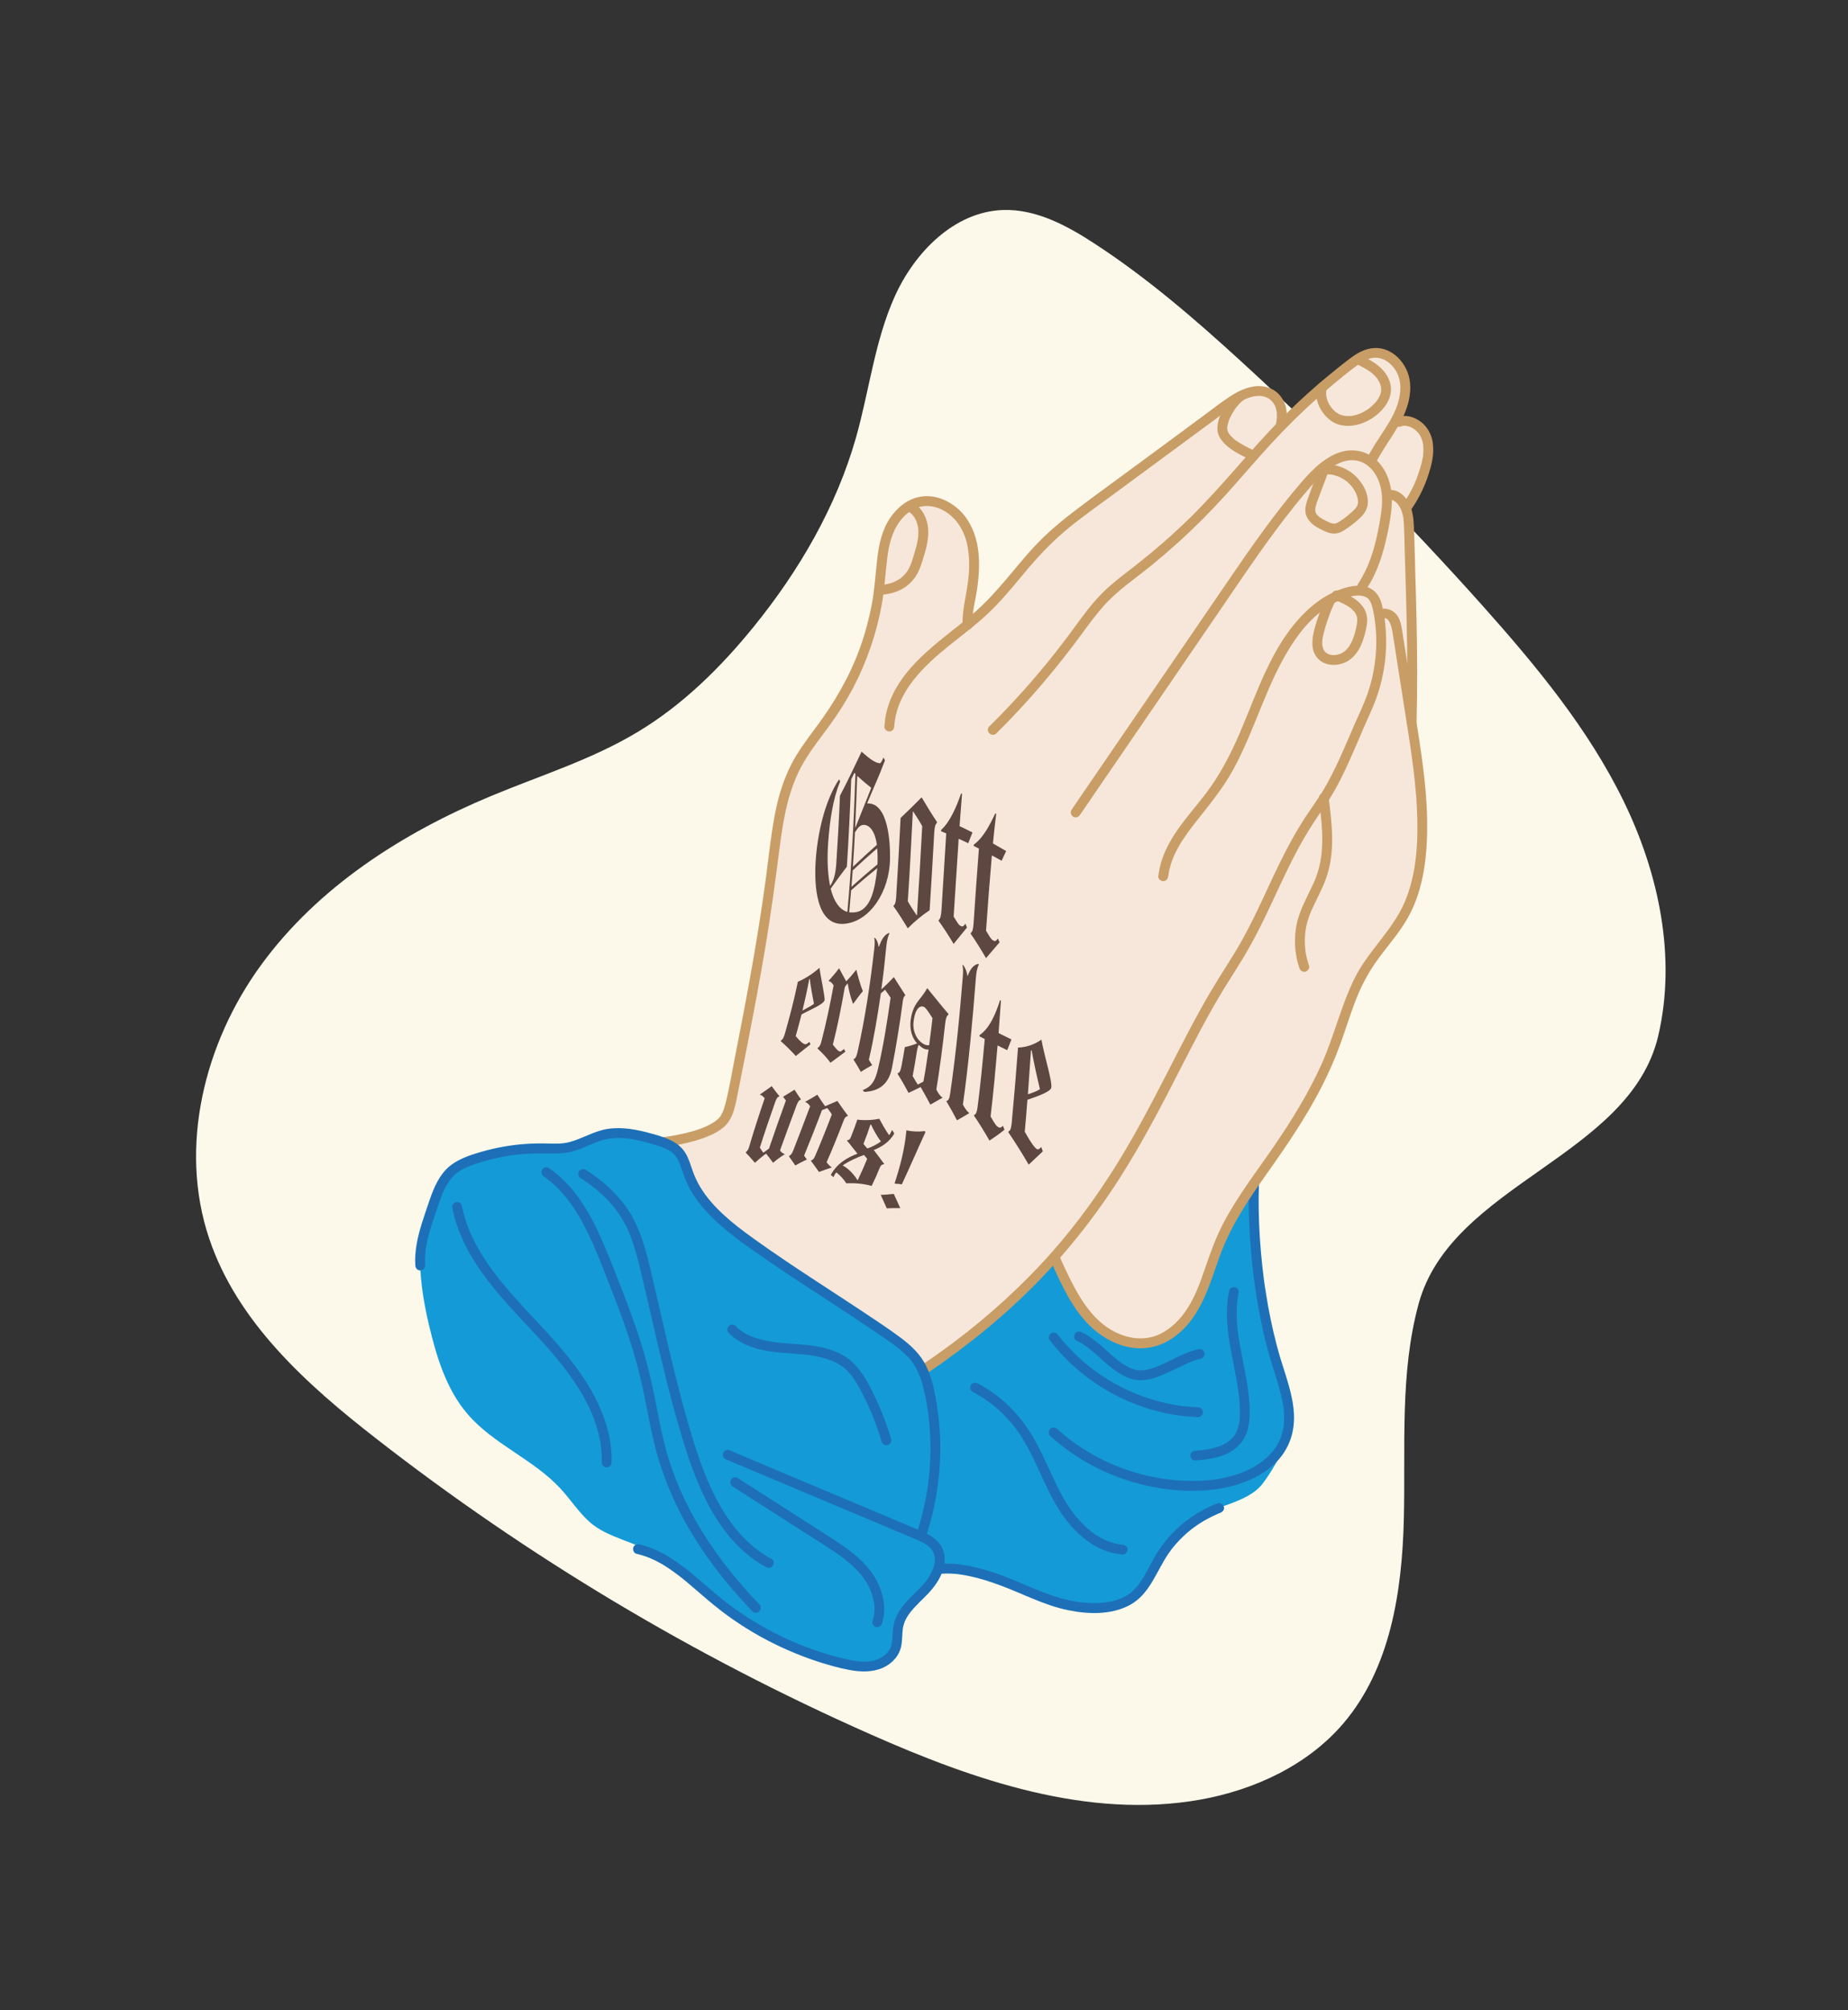 <svg xmlns="http://www.w3.org/2000/svg" viewBox="0 0 1871 2035" width="1871" height="2035"><rect x="0" y="0" width="1871" height="2035" fill="#333333" stroke="none"/><title>olza_1-7-svg</title><style>		.s0 { fill: #fcf9eb } 		.s1 { fill: #f6e7da } 		.s2 { fill: #149bd7 } 		.s3 { fill: #1d70b7 } 		.s4 { fill: #c99d66 } 		.s5 { fill: #5e4641 } 	</style><path id="Layer" class="s0" d="m1436.3 1319.9c33.3-121.7 213.8-148.5 242.6-271.3 18.5-79.4 0.7-164.1-35-237.4-35.8-73.4-88.5-137-142.8-197.9-77.3-86.5-159-169.2-244.6-247.5-46.9-42.9-95.2-84.6-148.5-119.3-27.9-18.2-59.1-35-92.5-33.9-49.3 1.7-89.5 42.7-109.7 87.7-20.2 45-25.7 95.1-39.1 142.5-20 70.4-57.6 135-103.7 191.8-33.5 41.3-72 79.2-117.5 106.5-46.3 27.9-98.5 44-148.4 64.8-90 37.5-175.4 92.3-232.8 171.1-57.5 78.8-83.6 184.1-52.6 276.6 28.4 84.9 98.8 148.1 169.4 203 153.7 119.7 322.1 220.4 500.2 299.2 105.4 46.7 220.6 86.3 334.1 66.1 55-9.9 108.7-34.9 144.9-77.4 47.4-55.8 59.2-133.2 61-206.3 1.8-73.2-4.2-147.8 15-218.3z"></path><path id="Layer" class="s1" d="m1442.5 475.8c3.4-11 5.5-23.1 1.3-33.8-4.2-10.7-16.6-18.9-27.3-14.9l-27.6 38.6c0 0 13.1 23.6 13.1 32 0 1.7 0.9 3.4 2.3 5l-35.4 92.5c0 0 18.7-0.2 23.5 13.5 4.9 13.6 22.4 11.7 25.2 38.1 2.8 26.3 11.5 84.3 11.5 84.3 2-66.7-0.8-132.2-2.6-194.9-0.2-7.6-0.5-15.5-3.5-22.5 0.6 0.2 0.9 0.4 0.9 0.4 9-12.6 14-23.6 18.6-38.3z"></path><path id="Layer" class="s1" d="m1414.7 639.2c-0.8-4.8-1.6-9.8-4.6-13.7-3-3.8-8.8-5.9-12.8-3.2l-0.9 1.8q-0.7-4.4-1.7-8.6c-1-4.6-2.3-9.4-5.6-12.8-4-4-9.8-5-15.6-4.6l5.8-4.6c12-17.9 17.7-39.3 21.8-60.5 2.6-13.5 4.6-27.6 1.5-41.1-2.2-9.7-7.6-19.1-15.5-25l1.8-1.2c6.7-13.5 16.1-25.4 23.5-38.6 7.3-13.1 12.5-28.4 9.6-43.2-3-14.7-16.5-28.1-31.5-26.7-8.8 0.9-42.5 26.8-51.7 34.8l-0.4 0.2c0 0-0.3 1.2-1 3.3-12.3 6.1-23.9 14.6-35.1 23.4q-2-1.2-4.5-1.7-0.1-0.1-0.2-0.1c-1.6-15.1-13.2-21.6-23.6-21.3-13.2 0.3-24.6 8.5-35.2 16.3l-79.7 58.7q-26.2 19.3-52.4 38.6c-16 11.8-32 23.7-46.3 37.5-22.6 22-40.4 48.6-63.3 70.3-5.6 5.4-11.6 10.4-17.6 15.3-0.1-19 3.5-24 5.7-42.9 2.1-19 1.8-39.1-7.1-56.1-8.8-16.9-28.1-29.6-46.8-25.5-16 3.4-27.7 18-33 33.5-5.4 15.5-5.7 32.2-7.5 48.6-5 48-22.3 94.6-49.8 134.2-11.8 17.1-25.5 32.9-35.1 51.2-16 30.6-19.4 65.8-23.7 100-5.1 40.3-23.4 170.2-38.1 219.5-9 30.2-14.4 51.4-44.8 59.5-17 4.5-40.9 7.9-41.4 25.4-0.2 4.7 1.7 9.1 3.6 13.3 57.6 128.7 181.3 225.6 320 250.8 19.2 3.5 40.7 5.1 56.6-6.3 27-19.6 19.3-60.6 18-94-1-26 3.6-51 11.6-75.3 0.2 2.2 1.1 2.6 2.7 0.7l-2.4 4.6c9.2 20.6 21.2 46.5 36.7 62.8 15.6 16.2 38.6 27.1 60.6 22.4 20.9-4.5 36.8-22 46.6-41.1 9.7-19 14.7-40.1 23-59.9 12.9-30.9 33.4-57.9 52.6-85.3 24.4-34.9 47.3-71.4 62.5-111.1 10.4-27.2 17.3-56 32.5-80.8 12.4-20.3 30-37.2 40.8-58.3 7.3-14.1 11.2-29.7 13.6-45.3 7.4-48.4-0.2-97.7-7.8-146q-7.2-46-14.4-91.9z"></path><g id="Layer"><path id="Layer" class="s2" d="m683.9 1163.2c-9.1-11.4-44.9-22-61.9-15.9-57.7 20.5-69.8 10.9-102.9 16.7-30.1 5.2-44.9 8.4-66.1 30.3-36.2 37.3-30.6 97.4-18.5 147.9 7.6 31.9 17.5 64.5 38.9 89.4 26.2 30.6 66.8 45.8 94.1 75.5 10.2 11 18.3 23.8 29.5 33.8 19 16.8 46.9 19.5 67.6 34.1 71 50.3 132.6 105.3 213.5 111.5 6.3 0.5 12.9 0.5 18.7-2.1 21.8-10 1.7-31.4 27.6-64 5.9-7.3 19.6-30 28.8-31.7 54.1-9.9 126.2 62.5 185.1 33.5 32-15.7 35.9-59.2 64.2-80.9 21.3-16.3 60.1-18.1 76.1-39.6 11.7-15.7 23.8-36.8 25.4-56.3 2.1-26.4-6.1-52.7-11.3-78.7-5-24.4-14.5-46.7-19.8-71-6.1-28-4.7-70-3.7-97-9.1 23.6-32.3 46.9-42.7 86.7-10.7 40.7-32.6 76.7-74.7 76.6-40.5-0.1-75.1-50.6-82.7-90.3-36.8 39.9-77.8 71.8-113.6 101.8-3 2.5-9.5 5.5-13.3 6-4.8 0.8-6.2 9.1-9.3 5.4-29.2-35.4-139.3-99.1-205-151.8-7.1-5.7-15.5-14.5-19.8-22.6-3.8-7.4-11.1-13.9-13.4-21.9-4.2-13.9-3.5-19.9-14.7-29.1"></path><g id="Layer"><path id="Layer" class="s3" d="m735.4 1477.7q33.4 14 66.8 28.1 33.5 14.1 67.1 28.2 16.7 7 33.4 14.1 8.3 3.5 16.7 7 2 0.9 4.1 1.7l2 0.9q0.4 0.1 0.8 0.3c1.8 0.8-0.4-0.2 0.5 0.2 2.1 0.9 4.3 1.9 6.4 2.9q3.1 1.6 6 3.7c0.7 0.4-0.5-0.5 0.1 0q0.3 0.2 0.5 0.5 0.7 0.5 1.4 1.2 0.6 0.5 1.1 1.1 0.2 0.3 0.5 0.6c0.9 1-0.3-0.5 0.2 0.2q1 1.4 1.8 2.9c0.1 0.2 0.6 1.4 0.5 1-0.2-0.6 0 0.1 0 0.2q0.2 0.5 0.4 1 0.4 1.5 0.7 3.1c-0.2-1 0 0.2 0 0.6q0.1 0.9 0.1 1.7 0 1.6-0.2 3.2c0.1-0.9-0.1 0.3-0.2 0.7q-0.1 0.9-0.3 1.7-0.5 1.7-1 3.3-0.3 0.7-0.6 1.5-0.1 0.3-0.2 0.6c0.3-0.8-0.1 0.2-0.2 0.3q-1.5 3.3-3.4 6.4-0.9 1.5-1.9 2.8-0.5 0.7-1 1.3c-0.4 0.7 0.5-0.5 0 0.1q-0.4 0.5-0.8 1c-5.9 7.2-13.2 13.1-19.3 20.1-6.8 7.6-11.9 16.2-13.2 26.4-0.4 2.8-0.5 5.5-0.7 8.2q-0.1 1.9-0.2 3.8c-0.2 1.7-0.2 1.9-0.5 3.5q-0.3 1.8-0.9 3.6-0.2 0.5-0.4 0.9c0.1-0.2 0.4-0.8 0 0q-0.4 0.8-0.8 1.6-0.8 1.3-1.7 2.5c0.7-0.8-0.4 0.5-0.6 0.7q-0.5 0.6-1.2 1.2-1.1 1.1-2.3 2c0.8-0.6-0.5 0.4-0.7 0.5q-0.7 0.5-1.5 1-1.3 0.8-2.7 1.5c-0.2 0.1-1.8 0.7-0.9 0.4q-0.8 0.3-1.7 0.6c-4.9 1.7-9.1 2.1-14.4 1.9-2.8-0.1-5.5-0.4-7.8-0.8-2.8-0.4-5.7-1-8.5-1.7q-7.7-1.7-15.3-3.9-15-4.3-29.5-10.1-1.8-0.7-3.6-1.4-0.9-0.4-1.7-0.7-0.5-0.2-1-0.4c0.5 0.2 0 0-0.2-0.1q-3.6-1.5-7.2-3.1-7.1-3.3-14-6.8c-9.3-4.8-18.4-10.1-27.3-15.7q-6.5-4.3-12.9-8.8-3.1-2.3-6.3-4.6c-0.7-0.6-2.1-1.6-2.6-2 0.4 0.3-0.4-0.3-0.5-0.4q-0.3-0.2-0.6-0.5-0.9-0.7-1.8-1.4c-7.7-6.1-15.1-12.7-22.6-19.1-15-12.9-30.5-25.5-49-33q-6.5-2.6-13.3-4.2c-2.6-0.6-5.6 0.8-6.2 3.5-0.6 2.5 0.8 5.5 3.5 6.1q7.2 1.7 14 4.5c-0.7-0.3 0.6 0.3 0.8 0.4q0.8 0.3 1.5 0.7 1.7 0.8 3.4 1.6 3.3 1.7 6.5 3.5c4.1 2.5 8.2 5.2 12.1 8.1q1.5 1.1 2.9 2.2 0.7 0.5 1.4 1c-0.2-0.1-0.7-0.5 0.1 0.1q0.4 0.3 0.8 0.6 3 2.3 5.9 4.7c7.7 6.4 15.2 13.1 22.8 19.5 8.2 6.9 16.6 13.5 25.4 19.6 17.4 12.1 36 22.5 55.5 31 10 4.4 20.2 8.3 30.6 11.7 10.3 3.3 20.8 6.3 31.4 8.3 11.5 2.2 23.4 2.6 34.3-2.2 9.2-4.1 16.6-12.2 18.5-22.2 1.1-5.7 0.8-11.6 1.6-17.3-0.1 0.7 0-0.2 0-0.3q0.1-0.5 0.2-1.1 0.2-0.8 0.4-1.6 0.4-1.7 1-3.4c0.1-0.3 0.6-1.6 0.3-0.7q0.3-0.8 0.7-1.6 0.8-1.6 1.7-3.2 0.8-1.3 1.7-2.6 0.5-0.8 1.1-1.5 0.2-0.4 0.5-0.7c-0.3 0.4-0.2 0.2 0.1-0.1q2.2-2.8 4.7-5.4c3.2-3.5 6.6-6.8 10-10.1 7.3-7.2 13.6-15 17.4-24.7 3.5-9 3.8-19.9-2-28.2-6.4-9-17-12.8-26.8-16.9q-17-7.2-34-14.3-34.1-14.4-68.2-28.7-34-14.4-68.1-28.7-8.4-3.5-16.7-7.1c-2.4-1-5.6 1.1-6.2 3.5-0.6 3 0.9 5.1 3.5 6.2z"></path><path id="Layer" class="s3" d="m768.9 1624.3c-21.8-22.7-41.7-47.3-58.2-74.1-16.6-26.9-29.5-55.9-37.5-86.6-4.4-17.4-7.6-35.1-11.1-52.7-3.6-17.7-8-35.2-13.5-52.4-5.4-17-11.5-33.8-18-50.5-5.9-15.3-11.9-30.7-18.3-45.9-11.2-26.6-25.1-53.6-47.5-72.6q-4.4-3.8-9.1-7.1c-2.2-1.5-5.6-0.4-6.9 1.8-1.4 2.5-0.4 5.3 1.8 6.9 23.7 16.5 38.3 42.5 49.8 68.4 6.3 14.2 11.8 28.8 17.5 43.3 6.5 16.6 12.9 33.4 18.5 50.3 5.6 16.9 10.4 34 14.1 51.3 3.8 17.6 6.8 35.3 10.9 52.8 7.3 31.6 19.4 61.7 35.7 89.7 15.8 27.4 35.2 52.6 56.6 75.8q4 4.4 8.1 8.7c4.5 4.6 11.5-2.5 7.1-7.1z"></path><path id="Layer" class="s3" d="m587.9 1192.8c11.7 7.5 22.6 16.4 31.7 27 9.5 10.9 16.2 23.7 20.8 37.4 5.1 14.8 8.4 30.2 12 45.5 3.8 16.1 7.5 32.3 11.2 48.5 7.6 32.5 15.4 65 24.9 97.1 7.6 26 16.3 52 29.1 76 12.2 22.7 28.5 43.6 50.3 57.7q3.9 2.5 8 4.7c5.7 3 10.7-5.6 5-8.6-22.1-11.9-38.7-31-51.2-52.6-13.2-22.8-21.8-47.3-29.4-72.5-9.7-32-17.7-64.5-25.3-97-3.8-16.2-7.4-32.3-11.2-48.5-3.8-16.2-6.9-31.1-11.6-46.3-4.4-14.5-10.4-28.7-19.5-41-8.7-11.7-19.4-21.6-31.2-30.2q-4.2-3-8.6-5.8c-2.3-1.5-5.5-0.5-6.8 1.8-1.4 2.4-0.5 5.4 1.8 6.8z"></path><path id="Layer" class="s3" d="m741.8 1505q38.4 24.5 76.8 49.1c11.7 7.5 23.7 14.7 34.9 23.1q0.8 0.6 1.7 1.3c-0.9-0.7 0.2 0.2 0.3 0.3q0.5 0.4 1 0.8 1.9 1.5 3.8 3.1 3.6 3.2 7 6.6 1.6 1.7 3.2 3.5 0.8 0.9 1.6 1.9 0.4 0.5 0.8 1c0.7 0.8-0.5-0.6 0.2 0.3 1.9 2.5 3.6 5.1 5.2 7.8q1.3 2.3 2.4 4.7 0.2 0.6 0.5 1.2c0.5 1.2-0.4-1 0.1 0.3q0.5 1.3 1 2.6 1.7 4.8 2.5 9.8 0.2 0.6 0.2 1.2c-0.1-1.4 0.1 0.4 0.1 0.6q0.1 1.2 0.2 2.4 0.1 2.6-0.1 5.2 0 1.1-0.2 2.3c-0.1 1.4 0.2-1.1 0 0.3q-0.1 0.7-0.3 1.5-0.5 2.6-1.3 5.1c-0.8 2.5 0.9 5.5 3.5 6.1 2.7 0.6 5.3-0.8 6.1-3.5 4.3-13 2.1-27-3.4-39.3-5.4-12.2-14.5-22.3-24.7-30.7-10.9-9-23.1-16.4-35-24.1q-19.5-12.5-39-25-22-14.1-44-28.2c-2.2-1.4-5.6-0.5-6.9 1.8-1.3 2.5-0.5 5.4 1.8 6.9z"></path><path id="Layer" class="s3" d="m902.2 1456.8c-4.5-15.2-10.2-30.1-17.2-44.4-6.6-13.7-13.9-27.6-26.3-36.9-10.7-8-24.1-11.5-37.2-13.3-6.9-0.9-13.9-1.5-20.9-1.9q-4.9-0.4-9.8-0.8-2.4-0.3-4.9-0.5c-0.7-0.1-1.6-0.1-2.3-0.3 0 0 1 0.1 0.4 0q-0.3 0-0.6-0.1-0.7-0.1-1.4-0.2c-6.3-0.9-12.7-2.3-18.8-4.5q-1.1-0.4-2.1-0.8c-0.3-0.1-0.9-0.2-1.1-0.4 0 0 0.9 0.4 0.4 0.1q-0.4-0.1-0.7-0.3-2.2-0.9-4.2-2c-1.4-0.8-2.8-1.6-4.1-2.5q-1-0.7-1.9-1.3-0.2-0.2-0.4-0.4c-0.5-0.3 0.2 0.2 0.2 0.2-0.3 0-0.7-0.6-1-0.8q-1.8-1.5-3.4-3.2c-1.9-1.9-5.3-2-7.1 0-1.8 2-2 5.1 0 7.1 9.4 9.5 22 14.6 34.9 17.3 13.1 2.7 26.5 3 39.7 4.3q2.5 0.2 5 0.5 0.6 0.1 1.2 0.2c0.2 0 1.4 0.1 0.7 0-0.7 0 0.5 0.1 0.7 0.1q0.7 0.1 1.4 0.2 4.9 0.8 9.7 1.9c3.2 0.8 6.4 1.7 9.5 2.9q1.1 0.4 2.1 0.8c0.6 0.2-0.2-0.1-0.3-0.1 0.2 0 0.4 0.1 0.6 0.2q0.6 0.3 1.2 0.6 2.1 1 4.2 2.2 2.1 1.2 4.1 2.5 0.4 0.4 0.9 0.7 0.2 0.2 0.5 0.3c0.4 0.4-0.3-0.1-0.3-0.2 0.7 0.4 1.4 1.1 2 1.7q2 1.7 3.7 3.7 0.9 0.9 1.8 1.9 0.4 0.5 0.8 1 0.2 0.3 0.4 0.5c0.5 0.6-0.5-0.6 0 0 4.3 6 7.9 12.4 11.3 19q2.6 5.2 5.1 10.4 1.2 2.7 2.3 5.3 0.6 1.3 1.1 2.6c-0.3-0.8 0.2 0.3 0.3 0.5q0.3 0.8 0.6 1.5 4.4 10.8 7.9 21.8 0.8 2.8 1.7 5.6c0.7 2.5 3.5 4.3 6.1 3.5 2.6-0.8 4.3-3.5 3.5-6.2z"></path><path id="Layer" class="s3" d="m458 1223.2c3.8 19.5 12.2 37.8 22.7 54.4 10.8 17 23.7 32.4 37.2 47.3 13.4 14.8 27.6 29.1 40.7 44.4q5 5.8 9.8 11.9 1.2 1.4 2.3 2.9c0.5 0.6-0.4-0.6 0 0q0.4 0.4 0.7 0.9 0.7 0.8 1.3 1.7 2.2 3 4.4 6c5.9 8.2 11.4 16.8 16.1 25.8q1.8 3.4 3.5 6.9 0.7 1.5 1.4 3 0.4 0.9 0.7 1.8 0.2 0.3 0.4 0.7 0.1 0.3 0.2 0.6-0.3-0.7-0.1-0.2c1.9 4.6 3.6 9.2 5 13.9q2.1 7 3.4 14.2 0.4 1.8 0.6 3.7 0.1 0.4 0.1 0.8c0-0.2-0.1-1.1 0-0.1q0.1 1 0.2 2.1 0.4 3.6 0.6 7.3 0.1 3.7 0 7.4c0 2.6 2.4 5.1 5 5 2.8-0.1 5-2.2 5-5 0.5-20.5-4.7-40.6-13.4-59.2-8.7-18.7-20.8-35.8-33.9-51.7-12.8-15.7-26.9-30.2-40.7-45-6.8-7.4-13.5-14.9-19.9-22.6q-2.4-2.8-4.7-5.7-1.1-1.4-2.2-2.8-0.6-0.6-1.1-1.3-0.2-0.3-0.5-0.7c-0.7-0.9 0.4 0.6-0.3-0.3q-4.5-5.9-8.7-12c-5.5-8-10.5-16.4-14.8-25.2q-1.6-3.2-3-6.5c0 0-0.5-1.2-0.2-0.5 0.2 0.6-0.1-0.2-0.2-0.4q-0.3-0.8-0.7-1.7-0.7-1.7-1.3-3.4-2.6-6.9-4.4-14-0.9-3.5-1.6-7.1c-0.5-2.5-3.7-4.2-6.1-3.4-2.8 0.8-4.1 3.4-3.5 6.1z"></path><path id="Layer" class="s3" d="m1062.6 1356.5c14 18.3 30.9 33.9 50.2 46.4 19 12.2 40.1 21.3 62.1 26.6 12.4 3 25.2 4.7 38 5.2 2.6 0.1 5.1-2.3 5-5-0.1-2.8-2.2-4.9-5-5q-8.2-0.3-16.3-1.3c-0.3-0.1-1.6-0.2-0.3-0.1q-0.4 0-0.7-0.1-1-0.1-2-0.2-2.1-0.4-4.2-0.7-4.1-0.7-8.1-1.6c-10.7-2.3-21.2-5.6-31.3-9.7q-0.9-0.4-1.8-0.8c-0.1 0-1.2-0.5-0.5-0.2 0.7 0.4-0.5-0.2-0.5-0.2q-2-0.8-3.9-1.7-3.8-1.7-7.5-3.6-7.3-3.7-14.3-8-7-4.3-13.6-9.2-1.6-1.1-3.2-2.3c-0.7-0.6 0 0 0.1 0q-0.4-0.3-0.9-0.7-0.9-0.7-1.8-1.4-3.2-2.6-6.3-5.3-6.8-6-13.1-12.7-3.1-3.3-6.1-6.8-1.5-1.8-3-3.6-0.7-0.9-1.5-1.8-0.2-0.4-0.5-0.7-0.5-0.6 0.1 0.1-0.2-0.3-0.5-0.6c-0.8-1.1-1.6-1.9-3-2.3-1.2-0.3-2.8-0.2-3.8 0.5-2.1 1.3-3.5 4.6-1.8 6.8z"></path><path id="Layer" class="s3" d="m1090 1357.3c4 1.8 7.8 4.3 11.4 7 0 0 1 0.8 0.3 0.3-0.6-0.5 0.3 0.2 0.4 0.2q0.6 0.5 1.1 0.9 1.5 1.2 3 2.5 2.7 2.3 5.4 4.7c7.3 6.5 14.5 13.2 22.8 18.2 4 2.3 8.3 4.3 12.8 5.4 4.7 1.1 9.4 0.9 14.2 0.2 9.4-1.5 18.3-5.8 26.9-9.9 4.8-2.3 9.6-4.7 14.6-6.9q0.3-0.1 0.6-0.3c0.2 0 1.5-0.6 0.7-0.3-0.7 0.3 0.3-0.1 0.4-0.1q0.5-0.2 1-0.4 1.7-0.7 3.5-1.4 3.3-1.1 6.8-1.9c2.6-0.5 4.3-3.7 3.5-6.1-0.9-2.7-3.4-4.1-6.1-3.5-9.1 1.9-17.6 6.2-25.8 10.2-4.3 2.1-8.6 4.2-13 6.1q-0.3 0.1-0.6 0.3c1.1-0.5 0.2-0.1 0 0q-0.8 0.3-1.6 0.6-1.6 0.7-3.3 1.3c-2.1 0.7-4.2 1.4-6.3 1.9q-1.5 0.3-3 0.6c-0.4 0.1-1.2 0.1-1.6 0.3 0.1-0.1 1.2-0.2 0.4-0.1q-0.5 0.1-1 0.1c-2 0.2-4 0.1-6 0-1-0.1 1 0.2 0.3 0q-0.4-0.1-0.8-0.1-0.6-0.1-1.3-0.3-1.6-0.4-3.1-1-0.7-0.2-1.5-0.5c-0.1 0-0.4-0.1-0.6-0.2 0.8 0.6 0.6 0.2 0.1 0q-1.5-0.7-3-1.5-2.9-1.6-5.7-3.4-1.3-1-2.7-2c-0.4-0.3-0.8-0.6-1.2-0.9 1 0.9 0.1 0.1-0.1-0.1q-0.4-0.3-0.9-0.7c-3.6-2.9-7.1-6-10.6-9.2-7.8-6.9-15.8-14.3-25.4-18.7-2.4-1-5.5-0.7-6.8 1.8-1.2 2.2-0.8 5.7 1.8 6.9z"></path><path id="Layer" class="s3" d="m1264.5 1199.6c-0.5 17.7-0.2 35.5 1 53.2 1.2 18.6 3.2 37.2 6 55.7 2.7 18 6.3 35.9 10.8 53.5 2.2 8.5 4.7 16.9 7.4 25.3 2.9 9.3 5.9 18.6 8 28.2q0.8 3.5 1.4 7.1 0.1 0.9 0.2 1.7c0.2 0.8 0.1 0.1 0.2 0.9q0.2 1.9 0.3 3.8c0.4 4.7 0.4 9.4-0.1 14 0 0.1-0.2 1.2-0.1 0.7 0.1-0.5-0.1 0.4 0 0.4q-0.2 0.8-0.3 1.6-0.3 1.8-0.8 3.5-0.7 3.2-1.8 6.2-0.3 0.5-0.5 1.1-0.1 0.3-0.2 0.6c0.1-0.2 0.4-0.9 0-0.1q-0.5 1.2-1.1 2.4-1.1 2.3-2.5 4.6-1.4 2.2-2.9 4.2-0.2 0.3-0.4 0.5c0-0.1 0.6-0.7 0.2-0.2q-0.4 0.4-0.8 0.9-0.8 1-1.7 1.9-3.4 3.9-7.5 7.2-0.5 0.3-0.9 0.7c0.6-0.5 0 0-0.3 0.2q-1.2 0.9-2.3 1.7-2.2 1.5-4.5 2.9-4.5 2.7-9.3 4.9-1.3 0.5-2.5 1.1c0.8-0.4-0.1 0-0.4 0.1q-0.7 0.3-1.4 0.6-2.5 1-5.2 1.8-5.2 1.8-10.6 3.1c-3.6 0.8-7.1 1.5-10.7 2.1q-0.6 0.1-1.2 0.2c-0.3 0-1.7 0.2-1.1 0.1 0.7-0.1-0.6 0.1-0.8 0.1q-0.7 0.1-1.4 0.2-2.7 0.3-5.4 0.5c-8.5 0.6-16.9 0.6-25.3 0.1q-6.5-0.3-12.9-1.1-0.8-0.1-1.5-0.2-0.4 0-0.7-0.1c-0.1 0-0.9-0.1-0.4 0 0.6 0.1-0.3 0-0.3-0.1q-0.4 0-0.7-0.1-1-0.1-2-0.2-3.1-0.5-6.1-1.1-12.8-2.3-25.2-6.2-6-1.9-12-4.1-3-1.2-6-2.4-0.3-0.2-0.7-0.3c0.1 0 0.6 0.2 0.1 0q-0.7-0.3-1.4-0.6-1.6-0.7-3.2-1.4-11.7-5.3-22.6-12-5.6-3.3-10.9-7-2.6-1.9-5.2-3.8-1.2-0.9-2.4-1.8c0.5 0.4-0.4-0.3-0.6-0.4q-0.6-0.6-1.3-1.1-5-4-9.7-8.3c-1.9-1.7-5.2-2-7.1 0-1.7 2-2 5.2 0 7.1 13.1 11.9 27.7 22.1 43.4 30.4 15.6 8.2 32.3 14.6 49.5 18.8 17.1 4.3 34.9 6.5 52.6 6.4 15.6-0.1 31.4-2.1 46.3-7.1 14.1-4.7 27.9-12 38.1-22.9 5.1-5.5 9.2-11.7 12.1-18.6 3.7-8.8 5.2-18.4 4.9-27.9-0.7-19.9-8-38.6-13.7-57.5-5.2-17.3-9.2-35-12.5-52.8q-1.2-7-2.3-14-0.6-3.5-1.1-6.9-0.2-1.8-0.5-3.5-0.1-0.8-0.2-1.6 0-0.4-0.1-0.8c-0.1-1 0.2 1.2-0.1-0.5q-1.8-14-3-28.1c-1.6-18.2-2.4-36.6-2.3-54.9q0.1-6.3 0.3-12.7c0-2.6-2.4-5.1-5-5-2.8 0.2-4.9 2.2-5 5z"></path><path id="Layer" class="s3" d="m1232.9 1521.8c-20.1 7.9-38.2 20.5-51.9 37.2-3.5 4.2-6.7 8.6-9.6 13.2-3 4.9-5.6 9.9-8.3 14.9-2.6 4.9-5.3 9.8-8.5 14.4q-0.6 0.9-1.2 1.7-0.3 0.4-0.5 0.8c-0.1 0.1-0.7 0.9-0.4 0.4 0.4-0.5-0.5 0.7-0.5 0.6q-0.3 0.4-0.6 0.8-0.7 0.9-1.5 1.8c-1.7 1.8-3.5 3.5-5.4 5.1-0.6 0.5 1-0.7-0.1 0q-0.3 0.3-0.7 0.5-0.6 0.5-1.3 0.9-1.5 1-3.1 1.9-1.6 0.9-3.2 1.7c-0.3 0.1-1.7 0.7-0.7 0.3q-0.9 0.4-1.9 0.7-3.4 1.3-7.1 2.2-1.6 0.4-3.2 0.7-1 0.2-1.9 0.3-0.4 0.1-0.8 0.2c-0.2 0-1.5 0.2-0.8 0.1 0.7-0.1-0.2 0-0.4 0q-0.4 0.1-0.8 0.1-1 0.1-1.9 0.2-1.9 0.2-3.9 0.3-3.8 0.2-7.7 0.1c-2.5-0.1-4.9-0.2-7.4-0.4q-1.8-0.2-3.6-0.4-0.8-0.1-1.7-0.2c-0.9-0.1-0.1 0 0.1 0q-0.6-0.1-1.2-0.2c-12.1-1.7-23.7-5.4-35-9.7-11.8-4.5-22.1-9.3-33.9-14-10.2-4.1-20.6-7.7-31.3-10.4-10.8-2.8-22.1-4.8-33.3-4.6q-3.7 0-7.4 0.5c-2.6 0.3-5.1 2.1-5 5 0.1 2.4 2.2 5.4 5 5 5.2-0.6 10.4-0.6 15.7-0.2q1.8 0.1 3.6 0.3 1 0.1 2.1 0.3c0.8 0.1-0.8-0.2 0.1 0q0.6 0.1 1.3 0.2 4.2 0.6 8.2 1.5c11 2.3 21.7 5.7 32.2 9.7 5.3 1.9 10.5 4.1 15.7 6.3 0.1 0 0.9 0.4 0.3 0.1q0.5 0.2 1 0.4 0.9 0.4 1.9 0.8 2.3 1 4.6 2 4.6 1.9 9.2 3.8c11.4 4.7 23.1 9 35.2 11.4 20.2 4.2 43.4 4.9 62.1-5 20.5-10.8 27.1-34.1 39.4-52.1q1-1.5 2.2-3.1 0.5-0.7 1-1.4 0.3-0.3 0.6-0.7c-0.7 0.8 0.1-0.2 0.3-0.4q2.4-3.1 5.1-6 5.3-5.8 11.3-10.9 1.5-1.2 2.9-2.3 0.4-0.3 0.7-0.6c-0.7 0.6-0.1 0.1 0.1 0q0.8-0.7 1.7-1.3 3.2-2.4 6.6-4.5 6.7-4.2 13.8-7.5c2.9-1.4 3.7-1.7 6.4-2.8 2.4-0.9 4.4-3.4 3.5-6.1-0.8-2.4-3.6-4.5-6.2-3.5z"></path><path id="Layer" class="s3" d="m984.8 1409.1c6.7 3.6 13.1 7.7 19.1 12.3-0.8-0.7 0.3 0.2 0.5 0.4q0.6 0.4 1.1 0.9 1.1 0.9 2.3 1.8 2.2 1.9 4.3 3.8 4.2 3.9 8.1 8.1 1.9 2 3.7 4.2 0.8 1 1.7 2 0.5 0.6 0.9 1.2c0.2 0.2 1.1 1.4 0.5 0.6q3.6 4.6 6.8 9.6c4.3 6.8 8.1 13.9 11.7 21.1 7.1 14.6 13.3 29.6 21.1 43.9 7 12.7 15.6 24.8 26.4 34.6 10.5 9.5 23.3 17.1 37.5 19.4q3 0.6 6.1 0.8c2.6 0.2 5.1-2.4 5-5-0.1-2.9-2.2-4.8-5-5q-1.2-0.1-2.4-0.2c-0.6-0.1 0.4 0 0.4 0-0.2 0-0.5 0-0.7-0.1q-0.8-0.1-1.5-0.2-2.5-0.5-4.9-1.1-2.4-0.7-4.7-1.5-1.2-0.4-2.3-0.9c-1.2-0.4 0.5 0.3-0.3-0.1q-0.7-0.3-1.4-0.6-4.5-2.1-8.7-4.9-2.2-1.4-4.3-2.9c-0.3-0.3-0.7-0.5-0.9-0.7 0 0.1 0.8 0.6 0.1 0.1q-0.3-0.2-0.5-0.4-1-0.8-2-1.7c-5.3-4.5-10.1-9.6-14.5-15q-0.4-0.5-0.8-1.1c-0.4-0.4 0.2 0.3 0.2 0.3q-0.3-0.3-0.5-0.6-0.8-1.1-1.6-2.2-1.5-2.1-3-4.3-2.9-4.4-5.6-9.1c-7.9-14-14.1-28.9-21.1-43.4-7-14.5-14.9-28.4-25.5-40.6-10-11.7-22.1-21.7-35.4-29.4q-2.5-1.4-4.9-2.7c-2.3-1.2-5.6-0.7-6.9 1.8-1.2 2.3-0.7 5.5 1.8 6.8z"></path><path id="Layer" class="s3" d="m1244.4 1306.7c-5.9 28 1.1 56.2 6.3 83.7q1 5.2 1.9 10.3 0.4 2.5 0.8 5 0.2 1.2 0.3 2.5c0.1 0.2 0.2 1.2 0.1 0.2q0.1 0.9 0.2 1.8c0.9 6.8 1.4 13.7 1.3 20.6q0 2.3-0.2 4.7 0 1-0.1 2.1-0.1 0.6-0.2 1.2-0.1 0.9 0 0 0 0.4-0.1 0.8c-0.5 3.2-1.3 6.3-2.5 9.3 0.4-1 0-0.1-0.1 0.1q-0.2 0.5-0.5 1-0.5 1.1-1.2 2.2-0.5 0.7-1 1.5c-0.2 0.3-0.4 0.6-0.6 0.8 0.9-1-0.1 0.1-0.3 0.3q-1.3 1.5-2.7 2.7-0.6 0.6-1.2 1.2c-0.3 0.2-0.9 1-0.1 0-0.3 0.3-0.8 0.6-1.1 0.8q-1.8 1.3-3.7 2.3-1 0.5-2 1-0.4 0.2-0.9 0.4c-0.6 0.3-0.8 0.4-0.1 0.1-2.7 1.4-5.9 2.1-8.8 2.8-3.1 0.8-6.2 1.5-9.4 1.8 1.4-0.2 0.2 0-0.1 0q-0.5 0-1 0.1-1.3 0.2-2.6 0.3-2.3 0.2-4.6 0.3c-2.6 0.2-5.1 2.2-5 5 0.1 2.6 2.2 5.2 5 5 11.8-0.8 23.9-2.5 34.4-8.1 5.4-2.9 9.9-6.9 13.4-11.8 4.2-5.8 6-12.9 6.8-19.9 0.8-6.8 0.6-13.7 0-20.5-0.6-7.4-1.6-14.7-2.9-22-2.4-14-5.6-27.9-7.8-41.9q-0.2-1.5-0.4-2.9-0.1-0.7-0.2-1.3c0.2 1.1-0.1-0.7-0.1-0.9q-0.4-2.9-0.7-5.8-0.5-5.8-0.6-11.6-0.2-5.8 0.3-11.5 0.1-1.6 0.3-3.1 0.1-0.7 0.2-1.3c0.1-1.5-0.2 1 0-0.5q0.5-3.1 1.1-6.2c0.6-2.5-0.7-5.5-3.5-6.1-2.5-0.6-5.5 0.8-6.1 3.5z"></path></g><g id="Layer"><path id="Layer" class="s4" d="m673.1 1161.2c10.2-1.5 20.4-3.4 30.3-6.2 10.2-3 20.8-6.8 29.1-13.7 10.2-8.6 12.2-23.2 14.7-35.6q4.9-24.7 9.8-49.5c6.5-33.2 12.7-66.4 18.3-99.8 5.4-32.6 9.8-65.3 14-98 3.8-29.8 8.9-60.2 24.3-86.5 7.8-13.3 17.5-25.4 26.6-37.9 8.8-12.1 16.8-24.8 23.8-38.1 13.7-26.4 23.6-55 28.8-84.3 2.8-15.5 3.5-31.1 5.5-46.7 1.6-13.5 5-27.3 13.5-38.2 7.5-9.5 18.8-16.1 31.2-14.1 12 1.8 22.6 10 28.9 20.2 7.8 12.5 9.7 27.7 9.3 42.1-0.3 13.2-3.1 25.6-5.2 38.4-1.1 6.5-1.5 12.9-1.5 19.4 0 6.4 10 6.5 10 0 0-6.4 0.4-12.8 1.6-19.1 1-5.8 2.4-11.6 3.2-17.5 2.2-15.2 3-30.9-0.1-46-2.9-13.7-9.4-26.7-20.2-35.8-10-8.4-23-13.5-36.2-11.6-13.2 1.9-24 10.6-31.4 21.4-8.5 12.4-11.6 27.3-13.3 42-1.8 15.4-2.6 30.9-5.5 46.1-2.9 14.9-6.8 29.5-11.9 43.6-10.5 29.2-25.9 55.5-44.4 80.3-9.3 12.5-18.8 25-25.8 39-6.8 13.7-11.5 28.3-14.7 43.2-3.3 15.3-5.3 30.9-7.3 46.4-2 16.7-4.2 33.3-6.7 50-5 33.6-10.8 67.2-17.1 100.6q-4.8 25.5-9.8 50.8c-3.3 16.5-6 33.3-10 49.6-1.4 5.8-3.3 12.3-7.3 16.5-3.3 3.3-7.4 5.6-11.5 7.6-10 4.7-21 7.3-31.7 9.4q-6.9 1.3-13.9 2.3c-2.7 0.4-4.2 3.8-3.5 6.2 0.8 2.8 3.5 3.8 6.1 3.5z"></path><path id="Layer" class="s4" d="m918.3 517.2q1.1 0.5 2.1 1.1 0.4 0.3 0.9 0.6c0 0 0.3 0.3 0.4 0.3q-0.7-0.6-0.3-0.3 0.1 0.2 0.3 0.3 0.8 0.7 1.7 1.5c0.5 0.6 1 1.5 1.6 1.9 0 0-0.5-0.7-0.2-0.3q0.1 0.2 0.3 0.5 0.3 0.4 0.6 0.9 0.6 1 1.2 2.2 0.3 0.5 0.6 1.1c0 0 0.2 0.5 0.2 0.5 0 0-0.4-0.9-0.1-0.4q0.4 1.2 0.8 2.5c0.5 1.5 0.9 3.1 1.2 4.8 0.1 0.9-0.1-0.9 0 0.1q0 0.5 0.1 1.1 0.1 1.5 0.1 3.1c0 2.1-0.1 4.2-0.4 6.3-0.1 0.6 0 0 0-0.1q0 0.3-0.1 0.7-0.1 0.8-0.3 1.6-0.3 1.7-0.6 3.3c-0.9 4.1-2.2 8.2-3.4 12.2q-0.8 2.8-1.7 5.5-0.5 1.4-1 2.7-0.2 0.6-0.4 1.2-0.1 0.2-0.3 0.5c0.3-0.6 0.1-0.2-0.1 0.2q-1.1 2.5-2.5 4.9-0.4 0.6-0.8 1.2c-0.3 0.3-0.8 1-0.3 0.3q-0.8 1.1-1.7 2.1-1.6 1.8-3.5 3.4-0.4 0.3-0.9 0.7c-0.4 0.3 0.3-0.2 0.4-0.3-0.2 0.2-0.5 0.4-0.6 0.5q-0.9 0.6-1.9 1.2c-1.5 1-3.1 1.7-4.7 2.5-0.5 0.2 0.4-0.2 0.4-0.2-0.2 0-0.6 0.3-0.8 0.3q-0.6 0.3-1.2 0.5-1.3 0.4-2.6 0.8-2.6 0.7-5.3 1.1-0.3 0-0.6 0.1c-0.9 0.1 0.7-0.1 0.1 0q-0.7 0.1-1.3 0.1-1.6 0.2-3.1 0.3c-2.6 0.1-5.1 2.2-5 5 0.1 2.6 2.2 5.1 5 5 7.6-0.4 15.2-2 22-5.6 6.8-3.6 12.7-9.4 16.3-16.2 2.1-3.9 3.5-8.1 4.9-12.3 1.3-4.2 2.6-8.4 3.7-12.7 2.2-8.8 3.3-18 1.1-26.9-2.1-8.2-7.3-16.3-15.2-20.1-2.4-1.1-5.5-0.7-6.9 1.8-1.1 2.3-0.7 5.7 1.8 6.9z"></path><path id="Layer" class="s4" d="m1301.5 432.2c1.6-7.7 2.1-16.2-0.8-23.7-2.4-6-6.5-11.1-12.2-14.2-14.6-7.9-31.3-0.9-44 7.6-8.4 5.6-16.4 11.8-24.5 17.8q-12.9 9.5-25.8 19.1-26 19.2-52.1 38.4c-17 12.5-34.1 24.9-50.9 37.6-15.9 12-31.2 24.6-44.7 39.3-13.2 14.3-25.1 29.8-38.1 44.2-6.5 7.3-13.4 14.3-20.7 20.8-7.3 6.4-14.9 12.5-22.6 18.5-28.3 22.4-59.6 47.5-67.9 84.7-0.9 4.3-1.5 8.8-1.8 13.2-0.1 2.8 2.4 5 5 5 2.8 0 4.9-2.2 5-5 2-35 30.1-61.5 56-82.3 14.9-11.9 30.3-23.3 43.8-36.9 13.3-13.3 24.9-28.1 37-42.3 12.4-14.5 25.6-28 40.5-40.1 15.3-12.4 31.5-23.8 47.4-35.5q50.2-37 100.4-74c7.7-5.8 15.3-11.9 23.6-16.8 6.6-3.9 14-7.2 21.7-6.8q0.9 0.1 1.8 0.2c-1.5-0.2 0.5 0.1 0.8 0.1 1.2 0.3 2.3 0.7 3.5 1.1 1.2 0.4-0.7-0.3 0 0q0.4 0.2 0.9 0.4 0.8 0.4 1.6 0.9 0.7 0.5 1.4 0.9c0.6 0.5-0.9-0.7 0.1 0.1q0.4 0.4 0.8 0.7 0.8 0.7 1.4 1.4 0.3 0.3 0.5 0.6c0.9 1-0.3-0.5 0.1 0.1 0.9 1.2 1.6 2.5 2.3 3.8 0.1 0.2 0.3 0.9 0 0q0.2 0.5 0.4 1 0.3 1 0.6 2c0.2 0.8 0.4 1.6 0.5 2.4 0.2 1 0.1 0.4 0.1 0.2q0.1 0.9 0.1 1.8c0.3 3.9-0.1 7.4-0.9 11.1-0.6 2.6 0.8 5.4 3.5 6.1 2.5 0.7 5.6-0.8 6.1-3.5z"></path><path id="Layer" class="s4" d="m1393.2 468.2c10.1-20.3 26.3-37.4 32.4-59.7 2.7-10.1 3.4-21.6-0.5-31.6-3.5-8.9-9.9-17-18.6-21.3-9.5-4.8-19.6-4.1-29 0.5-4.9 2.4-9.3 5.7-13.6 9q-6.9 5.3-13.7 10.9c-17.9 14.4-34.9 29.8-51.2 46.1-33.1 33.3-61.9 70.7-95.6 103.5-16.7 16.2-34.2 31.5-52.5 45.9-8.8 6.9-17.9 13.6-26.4 21-8.7 7.5-16.4 15.9-23.4 24.9-7 9-13.6 18.3-20.4 27.4q-10.3 13.7-21.1 27c-14.6 17.8-29.9 35-45.9 51.5q-6 6.2-12.1 12.1c-4.5 4.6 2.5 11.6 7.1 7.1 32.1-31.7 61.3-66.1 87.9-102.6 6.5-8.8 13-17.7 20.3-25.9 7.3-8.3 15.7-15.6 24.4-22.5 8.8-6.9 17.7-13.6 26.4-20.7q13-10.7 25.5-22c16.8-15.2 32.8-31.3 48-48.1 15.5-17.2 30.5-34.9 46.2-52 15.3-16.6 31.4-32.4 48.3-47.4q12.6-11.2 25.7-21.7c4.2-3.3 8.4-6.7 12.7-9.7 4-2.9 8.2-5.6 13-7 7.9-2.2 15.3 0.5 21 6 6.3 6 9.6 14.1 9.7 23 0.3 21.8-14.4 40-25.4 57.5-2.8 4.5-5.5 9-7.9 13.7-1.2 2.4-0.6 5.4 1.8 6.9 2.2 1.3 5.6 0.6 6.9-1.8z"></path><path id="Layer" class="s4" d="m1093.4 825q36.5-53.2 72.9-106.5 36.4-53.2 72.7-106.3c22.9-33.6 45.6-67.4 71-99.2 6.2-7.7 12.6-15.4 19.2-22.8 5.8-6.5 12.1-12.6 19.2-17.2 6.9-4.5 14.1-7.5 22-7.1 3.3 0.2 7.3 1.2 10.1 2.8q1.3 0.6 2.5 1.4 0.6 0.4 1.2 0.9c0.1 0 0.8 0.6 0.2 0.1 1.7 1.3 3.2 2.8 4.6 4.3 1.3 1.6 1.8 2.2 3 4q1.6 2.5 2.8 5.1c0.8 1.5 1.2 2.7 1.9 4.7q1.1 3.3 1.7 6.8c1.7 9.5 0.7 19.4-0.9 28.9-3.1 18.4-7.3 37.4-15.6 54.1q-3.1 6.2-6.9 12c-1.5 2.2-0.4 5.5 1.8 6.8 2.4 1.4 5.3 0.5 6.8-1.8 10.9-16.3 16.7-35.3 20.8-54.3 4.2-19.8 8.3-41.5-0.3-60.8-3.4-7.8-8.9-14.7-16.1-19.4-7.7-5-17-6.5-26-5-9.1 1.6-17.3 6.5-24.5 12-7.2 5.6-13.7 12.6-19.8 19.6-27.4 31.9-51.4 66.4-75 101-23.7 34.7-49.5 72.4-74.3 108.6q-37.1 54.3-74.3 108.6-4.6 6.9-9.3 13.7c-1.5 2.2-0.4 5.5 1.8 6.8 2.4 1.5 5.3 0.5 6.8-1.8z"></path><path id="Layer" class="s4" d="m1182.8 887.1c2.5-20.8 15-38.6 27.6-54.6 13.8-17.5 27.8-34.3 38.5-54 22-40.5 33.5-86.2 58.5-125.2 11.4-17.8 26.1-34.3 45.2-43.8 8.1-4 19.6-8.6 28.7-5.7 5.2 1.6 7 6.4 8.2 11.3 1.4 5.7 2.4 11.6 3 17.4 2.6 23.9-0.3 48.2-8.3 70.9-3.9 10.9-9.1 21.4-13.7 32-4.8 11-9.4 22.1-14.4 33-4.9 10.5-10 21-16 31-6.1 10.4-13.5 20-20 30.2-12.5 19.6-22.8 40.3-32.7 61.3-9.7 21-19.3 42-30.6 62.2-9.5 16.9-20.5 32.8-30.3 49.5-16.3 27.6-30.7 56.1-45.3 84.6-15.5 30.2-31.3 60.3-49.1 89.2-19.9 32.3-42.1 63-67.2 91.4-30 33.9-63.8 64.5-100 91.7-10.2 7.6-20.5 14.9-31 22.1-5.3 3.6-0.3 12.2 5 8.6 40.6-27.6 78.9-58.6 113.1-93.8 28.1-29 53.4-60.8 75.7-94.5 19.7-29.9 37-61.2 53.5-92.9 15.3-29.4 29.9-59.1 46.2-88 8.3-14.8 17.4-29.1 26.5-43.5 13.2-20.8 24.2-42.9 34.6-65.3 9.8-21.1 19.5-42.3 31.1-62.5 6.5-11.3 13.6-22 21-32.6 6.9-9.8 12.7-20.2 18-30.8 10.6-21.5 19.3-43.8 29.2-65.6 10.4-22.7 15.8-47.4 15.6-72.3-0.1-12.2-1.4-24.7-4.4-36.6-2.8-11-10.2-18.2-21.8-18.8-10.4-0.5-21.1 3.6-30.2 8.1-9.7 5-18.6 11.8-26.3 19.5-33.5 33.2-47.7 80.3-65.9 122.5-9.4 21.6-20.2 42.4-34.6 61.1-13.2 17.2-28.4 33.4-38.2 52.9-4.8 9.5-8 19.4-9.3 30-0.3 2.7 2.6 5 5 5 3 0 4.7-2.3 5-5z"></path><path id="Layer" class="s4" d="m1251.4 398.2c-4.7 3.8-8.5 8.8-11.6 14-3.3 5.3-6 11.2-6.9 17.4-0.4 3.1-0.6 6.1 0.3 9.1 0.7 2.5 1.9 4.8 3.5 6.8 3.6 4.9 8.4 8.5 13.5 11.7 5.1 3.1 10.4 5.7 15.8 8.2 2.3 1.2 5.5 0.8 6.8-1.7 1.2-2.3 0.7-5.7-1.8-6.9-4.4-2.1-8.8-4.2-13.1-6.7-2.3-1.3-4.6-2.7-6.8-4.3q-0.4-0.3-0.8-0.6c-0.5-0.4-0.3 0 0.2 0.1-0.5-0.1-1.1-0.9-1.5-1.2q-1.4-1.2-2.7-2.6-0.6-0.6-1.2-1.3c-0.4-0.5-0.4-1 0 0.1 0-0.2-0.2-0.4-0.3-0.5-0.7-1-1.2-2.1-1.8-3.2 0.8 1.4 0.1 0.2-0.1-0.3-0.1-0.5-0.2-1-0.3-1.5-0.3-1 0 1.3 0 0.3q0-0.4-0.1-0.8 0-0.9 0.1-1.8 0-0.5 0.1-1c0-1.1-0.3 1.2 0 0.1q0.1-0.8 0.3-1.6 0.5-2.2 1.2-4.3 0.3-0.9 0.7-1.7c0.4-1.2-0.5 1 0-0.1q0.3-0.6 0.5-1.1 1-2 2.1-4 1.2-2.1 2.5-4.1 0.8-1.1 1.5-2.1c0.1-0.1 0.8-1 0.3-0.4-0.4 0.6 0.4-0.5 0.5-0.6 1.9-2.3 3.9-4.5 6.2-6.3 2-1.7 1.9-5.4 0-7.1-2.2-2-4.9-1.8-7.1 0z"></path><path id="Layer" class="s4" d="m1333.6 390.9c-2.8 9.2 0.3 19.6 5.9 27.1 2.9 3.9 6.5 7.4 10.8 9.7 4.7 2.5 10.1 3.6 15.3 3.4 11.3-0.2 22.1-5.4 30.4-12.9 4.2-3.9 7.9-8.5 10.1-13.7 2.4-5.6 2.9-11.8 1.1-17.6-4.1-13.3-16.2-20.7-27.9-26.5-2.3-1.2-5.5-0.7-6.8 1.8-1.2 2.2-0.7 5.6 1.8 6.8 4.7 2.3 9.3 4.7 13.5 7.8q0.3 0.3 0.7 0.5c-0.8-0.6 0 0 0.2 0.2q0.7 0.6 1.4 1.2 1.4 1.3 2.7 2.7 0.5 0.6 1 1.2c0.9 1-0.3-0.5 0.1 0.1q0.3 0.3 0.5 0.7 1.1 1.6 2 3.3 0.3 0.7 0.7 1.4c-0.5-1.1 0.2 0.6 0.3 0.9q0.2 0.8 0.5 1.7c0.1 0.3 0.5 1.6 0.4 1.9 0 0-0.1-1.2-0.1-0.1q0.1 0.4 0.1 0.8 0 0.9 0 1.7 0 0.5 0 1c-0.1 0.3 0 1 0-0.1 0 0.6-0.2 1.3-0.4 1.9q-0.2 0.8-0.4 1.6-0.2 0.3-0.3 0.7c0 0-0.5 1.2-0.2 0.5 0.3-0.6-0.1 0.2-0.1 0.3q-0.3 0.5-0.5 0.9-0.4 0.9-1 1.8-0.4 0.7-0.9 1.3-0.2 0.3-0.4 0.7c0 0-0.8 1-0.4 0.4 0.4-0.5-0.1 0.2-0.2 0.3q-0.3 0.4-0.6 0.8-0.7 0.8-1.4 1.5-1.1 1.2-2.3 2.3-0.6 0.6-1.3 1.1-0.4 0.4-0.8 0.7c-0.1 0.1-1 0.8-0.4 0.3 0.6-0.4-0.5 0.4-0.5 0.4q-0.3 0.2-0.6 0.5-0.7 0.4-1.3 0.9-1.6 1-3.3 1.9-1.5 0.9-3 1.6c-0.2 0.1-0.5 0.2-0.7 0.3 1-0.3 0.1-0.1-0.1 0q-0.9 0.4-1.9 0.7-1.6 0.6-3.2 1-0.9 0.2-1.7 0.4-0.4 0-0.8 0.1c-0.2 0-1.5 0.3-0.7 0.1 0.7-0.1-0.1 0-0.3 0.1q-0.5 0-1 0.1-0.7 0-1.5 0.1-1.8 0-3.5-0.1-0.5-0.1-1-0.1c-0.8-0.1 1.2 0.2 0 0q-0.8-0.1-1.6-0.3-1.5-0.3-2.9-0.8-0.4-0.1-0.7-0.3c-0.6-0.2 0.9 0.5 0.3 0.2-0.4-0.3-0.9-0.4-1.3-0.7q-1.2-0.7-2.4-1.5c-0.2-0.1-0.5-0.3-0.7-0.4-0.5-0.4 0.7 0.6 0.3 0.1-0.4-0.3-0.8-0.6-1.2-0.9q-1.1-1-2.1-2.1-0.6-0.6-1.1-1.3c-0.1-0.1-0.4-0.4-0.4-0.5q0.6 0.9 0.2 0.2l-0.2-0.3q-1-1.3-1.9-2.8c-0.6-1-1-2-1.5-3-0.5-1 0.3 0.8 0 0.1q-0.1-0.4-0.3-0.8-0.2-0.7-0.5-1.5-0.5-1.7-0.8-3.4 0-0.3-0.1-0.6c-0.1-0.5 0.1 1.2 0 0q-0.1-0.7-0.1-1.5c0-1.1 0.1-2.1 0.1-3.2 0.1-0.6-0.2 1.1 0 0.4 0.1-0.3 0.1-0.6 0.2-0.9q0.1-0.8 0.4-1.6c0.8-2.5-0.9-5.6-3.5-6.2-2.7-0.6-5.3 0.9-6.1 3.5z"></path><path id="Layer" class="s4" d="m1334.9 475.8q-3.6 9.7-7.3 19.4-1.8 4.9-3.5 9.7c-1.2 3.3-2.2 6.7-2.5 10.2-0.5 6.9 3.2 12.5 8.5 16.5 2.1 1.6 4.3 2.8 6.6 4 2.9 1.5 5.9 3 9 3.9 3.5 0.9 7.3 1 10.8-0.4 3.1-1.3 5.8-3.1 8.5-5q4.2-3 8.2-6.4c2.2-1.9 4.5-3.9 6.4-6.1 2.2-2.7 4-5.6 4.8-9 0.8-3.7 0.6-7.4-0.3-11.1-1.3-5.5-4.1-10.6-7.6-15-7.5-9.7-19.3-15.7-31.5-16.2-2.6-0.2-5.1 2.3-5 5 0.1 2.8 2.2 4.8 5 5q0.9 0 1.8 0.1 0.4 0 0.7 0c0.9 0.1-0.1 0-0.3 0 1.2 0 2.5 0.4 3.6 0.7 1 0.3 2 0.6 3 0.9q0.9 0.3 1.7 0.6c0.9 0.4-0.1 0-0.2 0 0.3 0 0.7 0.3 1 0.4q3.1 1.5 5.9 3.4 0.4 0.3 0.7 0.6c0.3 0.2 1 0.5 0-0.1 0.4 0.3 0.8 0.6 1.1 0.9q1.4 1.2 2.6 2.5 1.2 1.2 2.2 2.4c0 0.1 0.8 1 0.3 0.4-0.5-0.7 0.2 0.3 0.2 0.3q0.6 0.7 1.1 1.5 0.8 1.3 1.6 2.7 0.4 0.8 0.8 1.6 0.1 0.4 0.3 0.7c0.5 1.1-0.4-1 0 0.1q0.7 1.7 1.1 3.3 0.3 1.1 0.6 2.2 0 0.5 0.1 0.9c-0.2-1.2 0 0.3 0 0.4q0.1 1 0 2c0 0.3-0.1 1.3 0 0.2q0 0.5-0.1 0.9c-0.2 0.6-0.4 1.2-0.6 1.8-0.2 0.7 0.6-1 0 0.1q-0.3 0.5-0.6 1.1c-0.3 0.5-0.7 1-1 1.5-0.4 0.6 0.8-0.9-0.1 0.1q-0.2 0.3-0.5 0.6-1.4 1.5-2.9 2.9-1.5 1.4-3 2.6-0.8 0.7-1.6 1.4-0.4 0.4-0.9 0.7c-0.2 0.1-1.2 1-0.5 0.4-2.3 1.8-4.6 3.5-7.1 5q-0.7 0.5-1.5 0.9-0.4 0.2-0.9 0.5c-0.3 0.1-1.2 0.4-0.2 0.1-0.6 0.2-1.2 0.3-1.8 0.5-0.7 0.3 1.1 0-0.2 0q-0.7 0-1.3 0c-0.2 0-1-0.1 0 0.1q-0.4-0.1-0.9-0.2-1-0.2-2.1-0.6-0.4-0.2-0.8-0.3c-1.4-0.5 0.5 0.3-0.3-0.1-0.8-0.4-1.5-0.7-2.3-1.1-2.1-1-4.2-2-6.1-3.3q-0.7-0.4-1.3-0.8-0.3-0.2-0.7-0.5c-0.6-0.4 0.9 0.8 0 0-0.9-0.8-1.6-1.5-2.4-2.3-0.5-0.6 0.7 1 0.1 0q-0.2-0.3-0.4-0.6c-0.2-0.2-0.9-1.2-0.9-1.5 0 0.1 0.4 1.2 0.1 0.2q-0.1-0.3-0.2-0.6c-0.1-0.4-0.1-0.8-0.2-1.1q-0.1-0.6 0 0.2-0.1-0.4-0.1-0.7 0-1.3 0.1-2.5c-0.1 0.9 0 0.1 0-0.1q0.2-0.7 0.3-1.3c0.4-1.7 1-3.4 1.5-5 1.2-3.2 2.4-6.4 3.6-9.7q3.7-9.9 7.5-19.8c0.9-2.5-1-5.6-3.5-6.2-2.9-0.6-5.2 0.9-6.2 3.5z"></path><path id="Layer" class="s4" d="m1342.5 605.2c-3.1 6.6-5.9 13.3-8.2 20.2-2.1 6.2-4.1 12.6-5.1 19-0.9 6.6-0.9 13.7 2.9 19.5 3.1 4.8 8.1 8 13.8 8.9 5.8 0.9 11.4 0 16.7-2.5 5.5-2.6 9.8-7.3 12.9-12.4 3.1-5.2 5.1-11.1 6.6-16.9 1.6-6.6 3.2-13.8 1-20.4-4.2-12.4-17.3-18.3-28.6-22.6-2.5-0.9-5.6 1-6.2 3.5-0.6 2.9 0.9 5.2 3.5 6.2q1.6 0.6 3.2 1.2c0.3 0.1 2.1 0.8 0.8 0.3 0.6 0.2 1.3 0.6 1.9 0.9 2.2 0.9 4.3 2 6.3 3.2q1.5 0.9 2.9 1.9c0.1 0.1 0.4 0.3 0.5 0.4l-0.4-0.3q0.2 0.2 0.5 0.4 0.7 0.6 1.4 1.2 1.1 1 2.1 2.2l0.3 0.3q0.5 0.6-0.2-0.3c0 0 0.3 0.5 0.4 0.5q0.5 0.8 1 1.7 0.4 0.7 0.7 1.4c0.4 0.8-0.2-0.3-0.1-0.3 0 0 0.3 0.8 0.3 0.9q0.3 0.8 0.5 1.5 0 0.4 0.1 0.7 0.1 0.3 0.1 0.7-0.1-1 0-0.3c0 1.5 0.1 2.9-0.1 4.4-0.1 1.5 0.2-1 0 0.5q-0.1 0.5-0.2 0.9-0.2 1.4-0.5 2.7c-0.6 2.6-1.2 5.2-1.9 7.7q-0.6 1.9-1.3 3.8-0.3 0.9-0.7 1.8c-0.3 0.9 0 0.1 0.1-0.1-0.2 0.5-0.4 1-0.7 1.5q-0.8 1.6-1.7 3.2c-0.6 1.1-1.3 2.6-2.2 3.4 0.7-0.6 0.1-0.2-0.1 0.1q-0.3 0.3-0.6 0.7-0.6 0.7-1.3 1.4-0.7 0.7-1.4 1.4-0.3 0.2-0.6 0.4c-0.7 0.7 0.9-0.6-0.1 0.1-0.9 0.6-1.7 1.1-2.6 1.6q-0.5 0.2-0.9 0.4c-0.7 0.3 0.3-0.1 0.3-0.1 0 0.1-1.7 0.6-1.9 0.6-1 0.4-2.1 0.6-3.1 0.8-0.6 0.1-0.2-0.2 0.3 0-0.2-0.1-0.7 0-0.9 0.1q-0.8 0-1.6 0-0.8 0-1.6 0c-0.2 0-0.7-0.2-0.9-0.1 0 0 1.2 0.2 0.4 0-1.2-0.2-2.2-0.5-3.3-0.8-0.5-0.2-0.2-0.4 0.3 0.1-0.2-0.1-0.6-0.3-0.8-0.4q-0.6-0.3-1.2-0.6-0.3-0.3-0.6-0.5c-0.9-0.5 0.6 0.7 0.1 0.2-0.4-0.4-0.8-0.8-1.2-1.2-0.1 0-0.6-0.7-0.6-0.7 0 0 0.7 1 0.2 0.3q-0.6-0.8-1.1-1.7-0.2-0.4-0.4-0.8c-0.4-0.7 0.4 1.1 0-0.1q-0.4-1-0.6-2.1-0.1-0.4-0.2-0.8c0 0-0.2-1.3-0.1-0.5 0.1 0.9 0-0.4 0-0.4q-0.1-0.4-0.1-0.8-0.1-2.2 0.1-4.4 0.1-0.5 0.1-1 0.1-0.5 0 0.4 0-0.4 0.1-0.8 0.2-1.1 0.4-2.2 0.5-2.3 1.1-4.6 1.3-5.1 3-10.2 1.7-5.1 3.6-10.1 0.5-1.1 0.9-2.2c0.6-1.4-0.4 0.9 0.2-0.5q0.3-0.7 0.6-1.3 1.1-2.5 2.3-5.1c1.1-2.3 0.8-5.5-1.8-6.8-2.2-1.2-5.6-0.7-6.8 1.8z"></path><path id="Layer" class="s4" d="m1335.2 808c1.5 11.6 2.9 23.3 3.4 35 0.2 5.8 0.2 11.6-0.3 17.4q-0.1 2.1-0.3 4.1-0.1 1.1-0.3 2.3 0 0.4-0.1 0.9c0.2-1.2 0 0.3-0.1 0.4q-0.6 4.3-1.6 8.5-1 4.2-2.4 8.4-0.6 1.9-1.3 3.8-0.4 0.9-0.8 1.8-0.2 0.6-0.4 1.1c0.3-0.8-0.1 0.2-0.2 0.4-2.3 5.2-4.9 10.3-7.3 15.4-5.2 10.5-9.8 21.1-11.5 32.7-1.9 13.4-0.8 27.2 3.6 40 0.9 2.5 3.5 4.3 6.2 3.5 2.4-0.8 4.4-3.5 3.5-6.2q-1.4-4-2.4-8.2-0.5-2-0.8-4-0.2-1.2-0.4-2.3c0-0.2-0.1-1 0 0q-0.1-0.7-0.1-1.3c-0.7-5.7-0.7-11.5-0.1-17.2q0.1-0.9 0.2-1.8c-0.1 1 0 0 0.1-0.3q0-0.5 0.1-1.1 0.4-2.1 0.8-4.2 1-4.2 2.3-8.3 0.7-1.9 1.4-3.8 0.4-0.9 0.8-1.8 0.1-0.4 0.3-0.9c-0.4 1 0.1-0.2 0.2-0.4q1.7-3.9 3.6-7.7c5.1-10.5 10.5-20.8 13.5-32.1 3.1-11.3 4.1-23.2 3.9-35-0.2-13.1-1.8-26.1-3.5-39.1-0.3-2.6-2.1-5.2-5-5-2.4 0.1-5.3 2.2-5 5z"></path><path id="Layer" class="s4" d="m1399.8 626.6c6.2-3.6 9 7.7 9.7 11.5 1.5 8.5 2.7 17 4 25.4q4 25.5 8 51c5.3 34 11.2 68.1 13 102.5 1.6 32.3 0.4 67.6-12.9 97.6-12.5 28-36.7 48.6-50.3 76.1-13.7 27.8-20.6 58.4-33.3 86.7-13.1 29.1-30 56.5-48 82.8-17.7 25.8-37.1 50.7-51.6 78.5-7.4 14.2-12.8 29.2-18 44.3-4.9 14.3-9.9 28.7-18.1 41.5-7 10.9-16.4 20.6-28.2 26.2-12.4 5.9-26.4 5.3-39.1 0.5-27.1-10.3-42.2-36.8-54.2-61.6-2.9-6.1-5.7-12.2-8.4-18.4-2.7-5.8-11.3-0.7-8.7 5.1 11.9 26.4 24.5 55.2 48.1 73.1 11.8 9 26.1 15.1 40.9 15.6 14.2 0.5 27.6-4.6 38.6-13.3 25-19.7 33.3-51.3 43.6-79.9 11.3-31.5 30.1-58.8 49.3-85.9 19.2-27.1 37.9-54.7 53.2-84.3 7.5-14.5 14.1-29.5 19.7-44.9 5.6-15.5 10.4-31.4 16.5-46.7 6-14.9 13.7-28.6 23.3-41.4 9.6-12.8 20.3-25.1 28.3-39.2 16.9-29.6 20.2-66 19.7-99.5-0.6-35.8-6.5-71.3-12-106.6q-4.2-26.9-8.4-53.8-2.2-13.7-4.3-27.3c-1.2-7.3-1.9-15.8-7.5-21.3-4.8-4.7-12.1-6.3-18-2.9-5.5 3.3-0.5 11.9 5.1 8.7z"></path><path id="Layer" class="s4" d="m1406.3 505.9c-0.9 0.1-0.5 0.1 0.1 0q0.5 0 1 0c0.3 0 0.8 0.2 1.1 0.1 0 0-1.1-0.2-0.5-0.1q0.3 0.1 0.6 0.1c0.7 0.2 1.3 0.4 1.9 0.6 0.6 0.1-0.4-0.2-0.4-0.2 0 0 0.4 0.2 0.5 0.2q0.5 0.3 1 0.6 0.4 0.2 0.8 0.5 0.2 0.1 0.4 0.3c0.5 0.3-0.3-0.3-0.3-0.3 0.3 0.6 1.2 1 1.7 1.5 0.4 0.5 0.9 1.1 1.4 1.6 0.3 0.4-0.3-0.3-0.3-0.3 0 0.1 0.3 0.3 0.3 0.4q0.4 0.5 0.8 1c0.8 1.4 1.6 2.8 2.2 4.2 0.3 0.6 0-0.1 0-0.1q0.1 0.3 0.2 0.6 0.2 0.6 0.4 1.2 0.5 1.3 0.8 2.7 0.3 1.3 0.6 2.6 0.1 0.6 0.2 1.3 0.1 0.4 0.1 0.8c-0.1-0.4-0.1-0.5 0 0q0.3 2.8 0.5 5.5c0.4 7.8 0.5 15.5 0.7 23.2 0.2 7.7 0.5 15.9 0.7 23.8 0.5 16.1 1 32.3 1.3 48.4 0.4 16.3 0.7 32.6 0.7 48.9 0.1 16.6-0.1 33.3-0.5 49.9q-0.1 3.1-0.1 6.2c-0.1 2.6 2.3 5.1 5 5 2.7-0.1 4.9-2.2 5-5q0.7-25.6 0.6-51.1c0-16.9-0.2-33.7-0.6-50.5-0.3-16.6-0.8-33.1-1.3-49.7-0.5-16.1-0.7-32.3-1.5-48.4-0.4-8-1.5-16.1-5.5-23.1-3.3-5.8-8.8-11.2-15.7-12.1-2.3-0.3-4.3-0.3-6.6 0.1-2.5 0.4-4.2 3.8-3.4 6.1 0.9 2.8 3.3 3.9 6.1 3.5z"></path><path id="Layer" class="s4" d="m1417.8 431.9q1-0.4 2.1-0.6 0.5-0.1 1-0.2c0.6-0.1-0.5 0.1-0.5 0.1 0.2 0 0.5-0.1 0.7-0.1q1.1-0.1 2.2 0c0.4 0 0.8 0.1 1.1 0.1 0 0-1-0.2-0.5 0q0.4 0 0.7 0.1 1.1 0.2 2.1 0.5 0.5 0.2 1 0.4 0.2 0 0.5 0.1c0.6 0.3-0.9-0.4-0.3-0.1 1.4 0.7 2.8 1.4 4.1 2.4q0.2 0.1 0.4 0.3c0.5 0.3-0.3-0.3-0.3-0.3 0.2 0.3 0.6 0.5 0.8 0.7q1 0.8 1.8 1.7 0.8 0.8 1.6 1.7c0.1 0.1 0.2 0.3 0.3 0.4 0 0-0.6-0.7-0.3-0.3q0.4 0.6 0.9 1.2 0.5 0.9 1 1.8 0.3 0.5 0.6 1.1 0.1 0.2 0.2 0.5c0.3 0.6-0.3-0.9-0.1-0.3 0.7 1.8 1.3 3.6 1.7 5.5q0.1 0.8 0.2 1.5c0.2 1 0-0.5 0.1 0.5 0.1 0.9 0.2 2 0.2 3q0.1 2.9-0.1 5.8-0.1 0.8-0.2 1.6 0 0.3-0.1 0.7c0-0.1 0.1-0.8 0.1-0.2q-0.3 1.5-0.6 3.1-0.5 2.9-1.3 5.7c-1 3.8-2.2 7.5-3.5 11.1q-0.9 2.5-1.9 5-0.5 1.2-1 2.4c-0.2 0.5 0.1-0.2 0.2-0.3q-0.2 0.3-0.3 0.6-0.3 0.7-0.6 1.4c-3.4 7.4-7.5 14.4-12.2 21-1.5 2.2-0.5 5.7 1.8 6.9 2.6 1.3 5.2 0.5 6.8-1.8 9.3-13 15.9-27.6 20.1-42.9 2.4-8.7 3.6-17.7 2.1-26.7-1.3-7.6-5.3-14.8-11.4-19.6-6.7-5.2-15.5-8.1-23.9-5.1-2.4 0.8-4.3 3.4-3.5 6.1 0.8 2.4 3.5 4.4 6.2 3.5z"></path></g><path id="Layer" class="s3" d="m430.5 1281.2c-1.1-14.2 2.4-28.1 6.7-41.5 2.1-6.6 4.3-13 6.5-19.5 1.9-5.7 3.9-11.4 6.6-16.8 2.7-5.3 5.9-10.2 10.3-14.2 4.5-4.1 10.3-6.9 16-9.1 13.4-5 27.4-8.4 41.5-10.5 14.3-2.1 28.5-1.9 42.9-1.8 7.2 0.1 14.2-0.6 21-2.8 6.6-2 12.8-5 19.2-7.6 6.4-2.6 12.5-4.6 19.2-5.1 7-0.6 14 0 20.9 1.2 7.1 1.3 14.1 3.3 21 5.3 5.8 1.8 11.8 3.6 16.9 7 4.6 3.2 7.4 8.1 9.3 13.3 2.2 5.8 3.9 11.8 6.5 17.5 5 11.4 12.5 21.6 20.9 30.7 17.8 19.2 40.1 34.2 61.5 49 24.1 16.6 48.7 32.4 73.2 48.4 12 7.9 24.1 15.9 36 24.1 11.1 7.5 22.8 14.8 32.2 24.5 9.2 9.5 13.8 21.6 16.7 34.3 3.2 13.6 5.1 27.4 6 41.3 1.8 28.2-0.8 56.5-7.7 83.9q-2.6 10.1-5.9 20.1c-2.1 6.1 7.6 8.7 9.6 2.6 9.4-27.8 14.2-57.2 14.5-86.5 0.2-14.8-0.9-29.6-3.1-44.2-2.1-13.9-4.7-28.2-10.8-41-5.8-12.4-15.6-21.6-26.4-29.6-11.8-8.8-24.1-16.9-36.4-25.1-25.1-16.7-50.6-33-75.7-49.8-12.5-8.4-25-17-37.2-25.8-10.3-7.4-20.4-15-29.7-23.6-9.1-8.4-17.4-17.6-23.8-28.2-3.1-5.2-5.7-10.8-7.7-16.6-2.2-6.1-3.9-12.5-7.4-18-7.3-11.8-20.9-15.7-33.6-19.3-14.6-4.1-29.8-7.2-45-4.9-13.7 2.1-25.5 9.9-38.9 13.4-6.9 1.8-14 1.6-21.2 1.4-7.5-0.2-14.9-0.1-22.4 0.4-15 1-29.9 3.6-44.3 7.7-13.3 3.8-27.5 8.3-37.2 18.6-8.8 9.5-13.4 21.9-17.4 33.9-4.6 13.6-9.6 27.3-12 41.5-1.2 7.1-1.8 14.2-1.3 21.4 0.2 2.7 2.1 5 5 5 2.5 0 5.2-2.3 5-5z"></path></g><g id="Layer"><path id="Layer" fill-rule="evenodd" class="s5" d="m854.1 935.3c-27.8 1.7-29.8-39-28.3-63.1 1.7-28 9.3-61.6 23.7-83.2 0.5 0.9 0.7 1.3 1.1 2.1-7.5 18.1-10.6 40.8-12.1 61.6-1 14.4-1 29.6 1.9 44.2 3.9-5.5 5.6-12.7 6.3-22.6 1.5-22.8 2.8-45.7 3.7-68.7 7.7-14.5 14.7-29.6 21.9-44.6 8.7 7.7 13.9 11.4 18.4 11.7 1 0 2-1.6 3.7-5.8 0.7 1.1 1 1.7 1.6 2.8-4.3 11.3-4.8 12.3-7.6 19-6.4 14.8-3.1 7.1-10.5 24.7 21.4-1.3 23.5 39.6 23.2 56.2-0.5 33.1-20.6 64-47 65.7zm12-151.8c-0.4-0.4-0.6-0.7-1.1-1.1-1.3 2.7-1.9 4-3.2 6.7-1.1 29.5-2.5 58.9-4.4 88.3 0 0-8.7 11.4-16.4 22.3 3.3 13.1 9.1 21.2 16.9 23.5 4.3-46.2 6.6-92.8 8.2-139.7zm-4.4 117.9c-0.7 9-1.1 13.5-1.9 22.2 1.1 0.2 3.2 0.1 4.5 0.1 18-0.8 21.7-25.7 23.9-44.8-9 7.2-17.8 14.7-26.5 22.5zm26.7-26.3c0.3-6.4 0.1-11.7-0.3-16.3-8.4 7.3-16.6 14.7-24.8 22.4-0.5 6.8-0.7 10.1-1.3 16.7 8.7-7.8 17.5-15.5 26.4-22.8zm-0.6-19.8c-2-14.5-7.9-20.5-13.7-20.2-4 0.3-5.9 3.8-8.5 7.5q-0.9 17.6-2.1 35c8-7.6 16-15 24.3-22.3zm-5.7-57.7q0 0 0 0 0 0 0 0zm-14.2-12.1q-0.9 26.1-2.1 52.2c0.2 0 0.2 0 0.3 0 5.4-13.3 10.6-26.7 16-40.1-4.8-3.8-10.1-8.3-14.2-12.1z"></path><path id="Layer" fill-rule="evenodd" class="s5" d="m948.6 833c-1.2 1.2-2.3 2.9-2.7 9.5-1.5 26.3-3 52.7-4.7 79-7.7 5.1-15.3 11.4-22.1 18.3-4.7-7.8-10-16.1-14.4-22.2 0-0.3 0-0.5 0-0.9 1.5-0.8 2.3-3.5 2.6-8.2 1.7-26.7 3.2-53.5 4.5-80.4 7.2-6.8 14.3-13.8 21.3-20.9 4.7 7.9 10.6 17.7 15.5 24.9 0 0.4 0 0.6 0 0.9zm-20.2 93.3c2-29.9 3.7-59.9 5.3-89.9-2.5-4.6-6.3-10.6-9.2-14.9-0.1 0-0.2 0.1-0.3 0.1-1.5 30.3-3.1 60.6-5.1 90.8 2.3 4.2 6.5 10.7 9 14.3 0.1-0.2 0.2-0.2 0.3-0.4z"></path><path id="Layer" class="s5" d="m979 939c-5.4 6.6-8.1 10-13.5 16.6-4.4-7.4-11-17.7-15.2-23.3 0.1-0.3 0.1-0.5 0.1-0.9 1.7-1.2 2.4-4.5 2.8-9.9 1.6-25.9 3.2-51.9 4.8-77.8-2.1-0.9-3.1-1.3-5.2-2.1 0-0.5 0.1-0.8 0.1-1.4 9.4-8.8 15.4-23.4 20.2-37 0.4 0.2 0.6 0.3 0.9 0.5-1 12.8-1.5 19.4-2.5 32.7 5.2 2.4 7.8 3.7 13.1 6.4-1.8 4.3-2.6 6.5-4.3 10.9-3.9-1.9-5.8-2.8-9.7-4.5-1.7 26.2-3.4 52.4-5.1 78.7 5.5 9.3 6 9 8 9.9 1 0.4 2.1-0.2 2.7-1.1 0.5-0.7 0.7-1 1.2-1.6 0.6 1.5 0.9 2.3 1.6 3.9z"></path><path id="Layer" class="s5" d="m1012 954c-5.5 6.4-8.2 9.6-13.7 16-4.5-7.8-11.2-18.6-15.5-24.6 0-0.3 0-0.5 0-0.9 1.8-1 2.5-4.4 2.9-9.7 1.7-25.2 3.4-50.5 5.4-75.7-2.1-1.1-3.2-1.7-5.3-2.7 0-0.5 0-0.8 0.1-1.3 9.6-6.9 16.2-19.8 21.8-31.7 0.4 0.2 0.5 0.3 0.9 0.6-1.4 11.5-2.1 17.6-3.3 29.9 5.3 3 8 4.6 13.4 7.7-1.9 3.8-2.8 5.8-4.6 9.8-4-2.2-6-3.3-9.9-5.4-2.2 25.3-4.1 50.7-5.9 76.2 5.6 9.6 6.1 9.4 8.1 10.3 1 0.5 2.2-0.1 2.8-0.9 0.4-0.6 0.7-0.9 1.1-1.5 0.7 1.5 1 2.3 1.7 3.9z"></path><path id="Layer" fill-rule="evenodd" class="s5" d="m811.5 1027c-2.3 9-3.5 13.4-5.9 22 5.2 6.1 7.7 7.9 9.7 8.2 0.8 0.1 1.7-0.4 2.8-1.3 0.5-0.4 0.8-0.6 1.4-1.1 0.4 1 0.6 1.5 1 2.5-3.4 2.7-10.8 8.5-14.8 11.8-3.7-4.2-10.7-11.2-15.3-15.1 0.1-0.2 0.1-0.3 0.2-0.5 1.7-1.1 2.6-2.3 3.9-6.5 5-17.4 9.6-35.1 13.3-53.1 6.1-2.5 14.4-7.4 21.9-14.1 1 8.6 5.9 30.2 5.1 32.9-1.2 4.3-15.4 9.9-23.3 14.3zm8.4-35.9c-0.2 0.1-0.3 0.1-0.6 0.2-2 10.7-4.3 21.3-6.9 31.8 4-2.1 8.9-4.8 11.7-6.8-1.3-6.6-3.6-19-4.2-25.2z"></path><path id="Layer" class="s5" d="m864 1016c-0.2 0-0.3-0.1-0.5-0.1-2-5.1-4.6-15.1-5.2-20.4-1.2 1.4-1.8 2.1-2.9 3.6-3.5 19.8-7.3 39.3-12.2 58.5 4.5 5.6 5.4 6.5 7.1 6.9 0.9 0.2 1.8-0.5 2.7-1.3 0.6-0.5 0.9-0.8 1.5-1.2 0.5 1 0.8 1.6 1.4 2.7-9.1 6.9-15.1 11.2-15.1 11.2-3.8-5.2-8.1-9.8-13.1-14.4 0.1-0.3 0.1-0.4 0.2-0.6 1.6-1.2 2.7-2.3 3.8-6.8 4.8-18.5 8.7-37.3 12.3-56.5-1.9-2.9-3.2-4-4.8-4.2-0.1-0.2-0.1-0.3-0.2-0.5 3.2-3.5 7.2-8.1 10.5-12.7 2.4 4.3 5 9.4 7.2 13.3 4.8-4.9 6.3-7 10.3-11.8 1.4 5.9 3.9 15.2 6.6 21.8-2.9 3.2-6.7 8.5-9.6 12.5z"></path><path id="Layer" class="s5" d="m916.5 1007.9c-1.8 1-2.3 3.9-2.8 8.3-3 22.1-6.5 43.9-10.8 65.6-3.5 17.1-14.6 23.1-27.8 23.6-0.7-0.7-1-1-1.7-1.7 8.1-3.3 12.5-8 15.7-22.3 5.4-23.3 9.2-47.3 12.6-71.4-1.6-2.4-3.1-4.4-5.6-8-1.7 1.5-2.6 2.2-4.3 3.7-3.3 22.7-7 45.2-12.1 67.1 0.6 1.4 2.3 3.8 3.2 5.3 0 0.2 0 0.2 0 0.3-3.1 1.7-8.7 4.9-11.3 6.8-2.2-4-5.6-9.6-7.4-12.4 0-0.2 0-0.3 0.1-0.6 1.4-0.3 2.7-2 3.8-6.6 7.7-34.4 13-69.5 17.1-105.4 0.5-4.8 0.6-8.1-0.1-10.4 0.2-0.2 0.3-0.2 0.5-0.4 1.5 1 3.5 4.9 3.9 9.1 0.1 0 0.2 0 0.3 0 2.4-6.4 5.2-12.3 10.4-14 0.1 0.2 0.1 0.3 0.3 0.5-1.3 2.7-2.5 6.3-3.2 13.5-1.4 14.4-3 28.8-5 43.1 3.6-3 9.3-8.8 12.7-12.4 3.2 5.4 7.7 12 11.5 18.1 0 0.2 0 0.4 0 0.6z"></path><path id="Layer" fill-rule="evenodd" class="s5" d="m954.1 1111.4c-3.6 2.1-8.9 5.1-12.2 6.9-3.3-6.5-7.7-14.1-9.8-17.8-4.9 2.5-7.3 3.6-12.3 5.9-2.8-5.5-7.4-13.5-11-19.2 0.1-0.3 0.1-0.4 0.1-0.7 1.6-0.5 2.7-1.5 3.8-7.2 1.4-7.5 2.1-11.3 3.4-19.2 5-1.1 9.3-2.5 12.4-3.8-4.7-5-7.8-13.5-6.5-23.6 1.8-13.2 6.6-18 11.2-23.9 2.4-3.3 3.9-5.4 5.6-8.4 7.1 8.7 14.1 17.6 21.4 26 0 0.3 0 0.5 0 0.8-1.7 1.2-2.6 3.5-3.2 8.5-2.5 22.7-5.4 45.1-9 67.3 0.9 2.2 4.4 7.6 5.9 7.7 0.1 0.3 0.1 0.4 0.2 0.7zm-19.2-16.4c2-10.7 3.7-21.6 5.2-32.5-1.5 0.1-2.9 0-4.4-0.7-1.9-0.8-3.9-2.5-5.5-4-0.8 1.4-1.5 4-2 7.2-1.6 10.1-2.4 14.9-4.2 24.4 1.8 2.8 3.1 5.5 5.2 8.6 2.3-1.2 3.4-1.8 5.7-3zm9.2-64.2c-4.7-7.4-6.8-10.7-9.2-11.7-2.3-0.8-8-0.2-9.9 14.7-1.4 10 3.2 20.1 11.4 23.8 1.1 0.5 2.7 0.7 4.3 0.6 1.4-10.6 2.1-16.1 3.4-27.4z"></path><path id="Layer" class="s5" d="m981.2 1127c-3.2 1.9-8.4 5.1-12.3 7.2-3.2-6.2-7.7-14.2-10.6-19.1 0-0.3 0.1-0.4 0.1-0.7 1.7 0 2.8-1.9 3.6-7.3 5.7-39 9.6-78.6 12.8-118.4 0.4-5.2 0.4-8.8-0.4-11.6 0.2-0.1 0.3-0.2 0.5-0.3 1.7 1.7 3.9 6.2 4.6 11.3l0.2 0.1c2.2-6.7 6.4-12.1 11-12.3 0.1 0.3 0.2 0.4 0.3 0.6-1.2 2.7-2.5 6.2-3 13.8-3.3 43-7.2 85.7-13.1 128 1.8 3.4 4.5 7.4 6.1 8.1 0.1 0.2 0.1 0.3 0.2 0.6z"></path><path id="Layer" class="s5" d="m1017 1143.7c-6 4.8-9 6.9-15.2 11-4.5-7.9-11.3-19-15.7-25.2 0-0.3 0.1-0.4 0.1-0.7 1.9-0.5 2.9-3.1 3.5-7.7 3-22.9 5.2-46.1 7.3-69.2-2.1-1.1-3.2-1.6-5.3-2.7 0-0.5 0.1-0.8 0.1-1.3 10.2-6.9 16.4-21.8 20.7-35.3 0.4 0.2 0.6 0.3 0.9 0.4q-1.1 16.5-2.4 32.9c5.2 2.6 7.8 3.9 13 6.4-1.7 4.4-2.5 6.6-4.3 10.9-3.9-1.9-5.8-2.9-9.7-4.8-2.1 24-4.2 48.1-7.1 71.9 5.5 9.7 6.1 9.7 8.2 11 1.1 0.6 2.4 0.3 3-0.4 0.5-0.4 0.8-0.6 1.3-1.1 0.6 1.6 1 2.4 1.6 3.9z"></path><path id="Layer" fill-rule="evenodd" class="s5" d="m1040.2 1113.4q0 0 0 0 0 0 0 0zm-2.7 32.4c7.1 12.5 10.2 16.4 12.5 17.6 0.9 0.5 1.9 0.1 2.9-0.9 0.5-0.5 0.8-0.8 1.3-1.3 0.7 1.8 1 2.7 1.6 4.4-3.3 3.2-10.4 9.8-14.3 13.5-6.5-11.2-13.4-22.3-20.6-32.8 0-0.4 0.1-0.5 0.1-0.8 1.8-0.9 2.6-2.3 3.3-8.6 2.4-25.4 4.5-50.9 6.4-76.4 6.8 0 15.8-2.4 23.7-8 2.8 16.4 11.4 43.1 9.9 48.9-1.1 4.2-16 9.2-24.1 12-1 13.2-1.5 19.7-2.7 32.4zm7-82.4c-0.3 0-0.4 0-0.7 0-1 14.8-2 29.6-3.1 44.4 4.2-1.3 9.4-3.2 12.2-5.1-3.1-13-6.1-26.1-8.4-39.3z"></path><path id="Layer" class="s5" d="m794.5 1168.5c-4.5 2.9-7.9 5.3-11.8 8.7-2.4-3.5-4.8-6.5-7.1-9.3q-0.1 0-0.1 0c-4.6 3.5-6.8 5.3-11.2 9.3-2.7-3.1-6.2-7.2-9.2-10.2 0-0.2 0.1-0.4 0.1-0.6 1.5-1.2 2.6-2.8 3.4-5.8 4.8-16.5 10.1-32.6 15.6-48.7-1.3-1.7-3.3-3.5-4.7-3.5-0.1-0.1-0.1-0.2-0.2-0.3 3.1-2.2 8.2-5.6 12-8.5 2.4 3.3 5.5 7.4 7.7 10 0 0.2-0.1 0.3-0.1 0.5-1.7 0.5-2.8 1.9-4.1 5.7-5.3 15.2-10.6 30.5-15.5 46 1.4 2.2 2.5 4.1 3.6 5.2 0 0 4.8-3.6 5.7-4.3 5.5-16.3 11.2-32.4 17.1-48.6-1-1.4-1.8-2.2-2.8-3.7q0 0 0-0.1c2.9-1.8 8.2-5 11.5-7.1 1.6 2.5 4.4 6.9 6.4 9.6 0 0.2-0.1 0.3-0.1 0.5-1.7 0.6-2.8 1.8-4.3 5.9-5.6 15.1-11.2 30.2-16.7 45.5 1.5 2.1 3.2 3.2 4.6 3.6 0.1 0.1 0.1 0.1 0.2 0.2z"></path><path id="Layer" class="s5" d="m842.2 1181.9c-3.4 1-9 3.1-13 4.6-2.1-3.1-6.4-8.9-8.2-11.3 0-0.1 0.1-0.2 0.2-0.4 1.4-0.3 2.8-1.4 4.2-4.8q8.8-20.6 16.8-41.8c-1.5-2.5-3.1-4.4-4.6-6.4 0 0-4.5 1.7-5.4 2.1-5.8 15.5-11.9 30.8-18.1 46 0.9 1.5 1.7 2.4 2.8 3.9q0 0.1 0 0.1c-3.8 1.7-8.3 4-11.7 6-2.4-3.5-4.9-7.1-6.4-9.2 0.1-0.2 0.1-0.3 0.2-0.5 1.3-0.6 2.7-1.8 4.2-5.7 5.7-14.8 11.5-29.6 17-44.5-1.5-2.4-3.3-3.8-4.8-4.3 0-0.1-0.1-0.2-0.1-0.3 4.5-2.5 8-4.5 12.2-7.1 2.6 4.2 5.8 8.7 7.8 11.5 0 0 0.1 0 0.1 0.1 5-2.2 7.4-3.2 12.4-5.3 3 4.3 7.1 10.3 10.6 14.8-0.1 0.2-0.1 0.3-0.2 0.5-1.7 0.4-2.9 1.5-3.9 4.1-5.5 14.4-11.2 28.6-17.4 42.6 1.4 2 3.6 4.5 5.1 5 0.1 0.1 0.1 0.1 0.2 0.3z"></path><path id="Layer" fill-rule="evenodd" class="s5" d="m895 1178.7c-1.9 0.1-3.1 0.8-4.1 3-3.2 7.9-4.9 11.7-8.4 18.9-8.3-2.3-17.4-3.1-25.6-2.6-2.5-3.8-6.3-8.3-10.2-11-0.6 0.5-1.4 1.6-2.1 3.1-0.3 0.6-0.7 1.6-0.7 1.6-1-0.8-2.8-2.2-2.8-2.2 6.3-11.6 16.6-17.6 27-21.5-3-3.6-8.6-11.2-10.6-13.2 0.1-0.2 0.1-0.3 0.2-0.4 1.7-0.1 2.9-0.9 3.8-3.3 2.7-6.8 4-10.3 6.5-17.6 7 0.9 15.5 0.6 22.2-0.9 3 5.4 6.1 11.2 10 16.7 1.3-1.4 1.8-3.3 3-5.3 0.6 1.1 1.9 2.7 2.2 3.6-5 8.7-12.8 13.5-20.8 16.7 4.2 5.4 6.3 8.2 10.5 13.9 0 0.2-0.1 0.3-0.1 0.5zm-26.6 16.1c3.9-8.3 5.9-12.6 9.6-21.6-1.3-1.5-1.9-2.3-3.2-3.9-5.4 1.7-17.1 7-21.6 10.6 6.5 3.4 12 10 14.9 14.8 0.1 0 0.1 0.1 0.3 0.1zm13.5-56.3c-0.2 0-0.4 0-0.6 0-2.7 8.2-4.2 12.1-7.1 19.6 0.9 1.1 2.8 3.5 3.9 4.6 4.1-1.2 10.5-4.5 13.8-7.2-4.4-5.4-8.3-13.2-10-17z"></path><path id="Layer" class="s5" d="m911.5 1223.1c-5.5-0.1-8.6 0-13.7 0.2-2.4-5.5-3.6-8.2-6.1-13.6 2.9-0.1 7.8-0.4 13.2-1 2.6 5.7 3.9 8.6 6.6 14.4zm25.4-76.8c-8.1 17.5-15.7 35.4-23.9 52.8-2.3-0.7-6.7-0.7-6.7-0.7-0.2-0.3-0.3-0.4-0.5-0.6 5.6-17.1 10.2-34.6 11.9-53.5 5.4 1.3 12.6 1.6 18.7 0.8 0.2 0.5 0.3 0.7 0.5 1.2z"></path></g></svg>